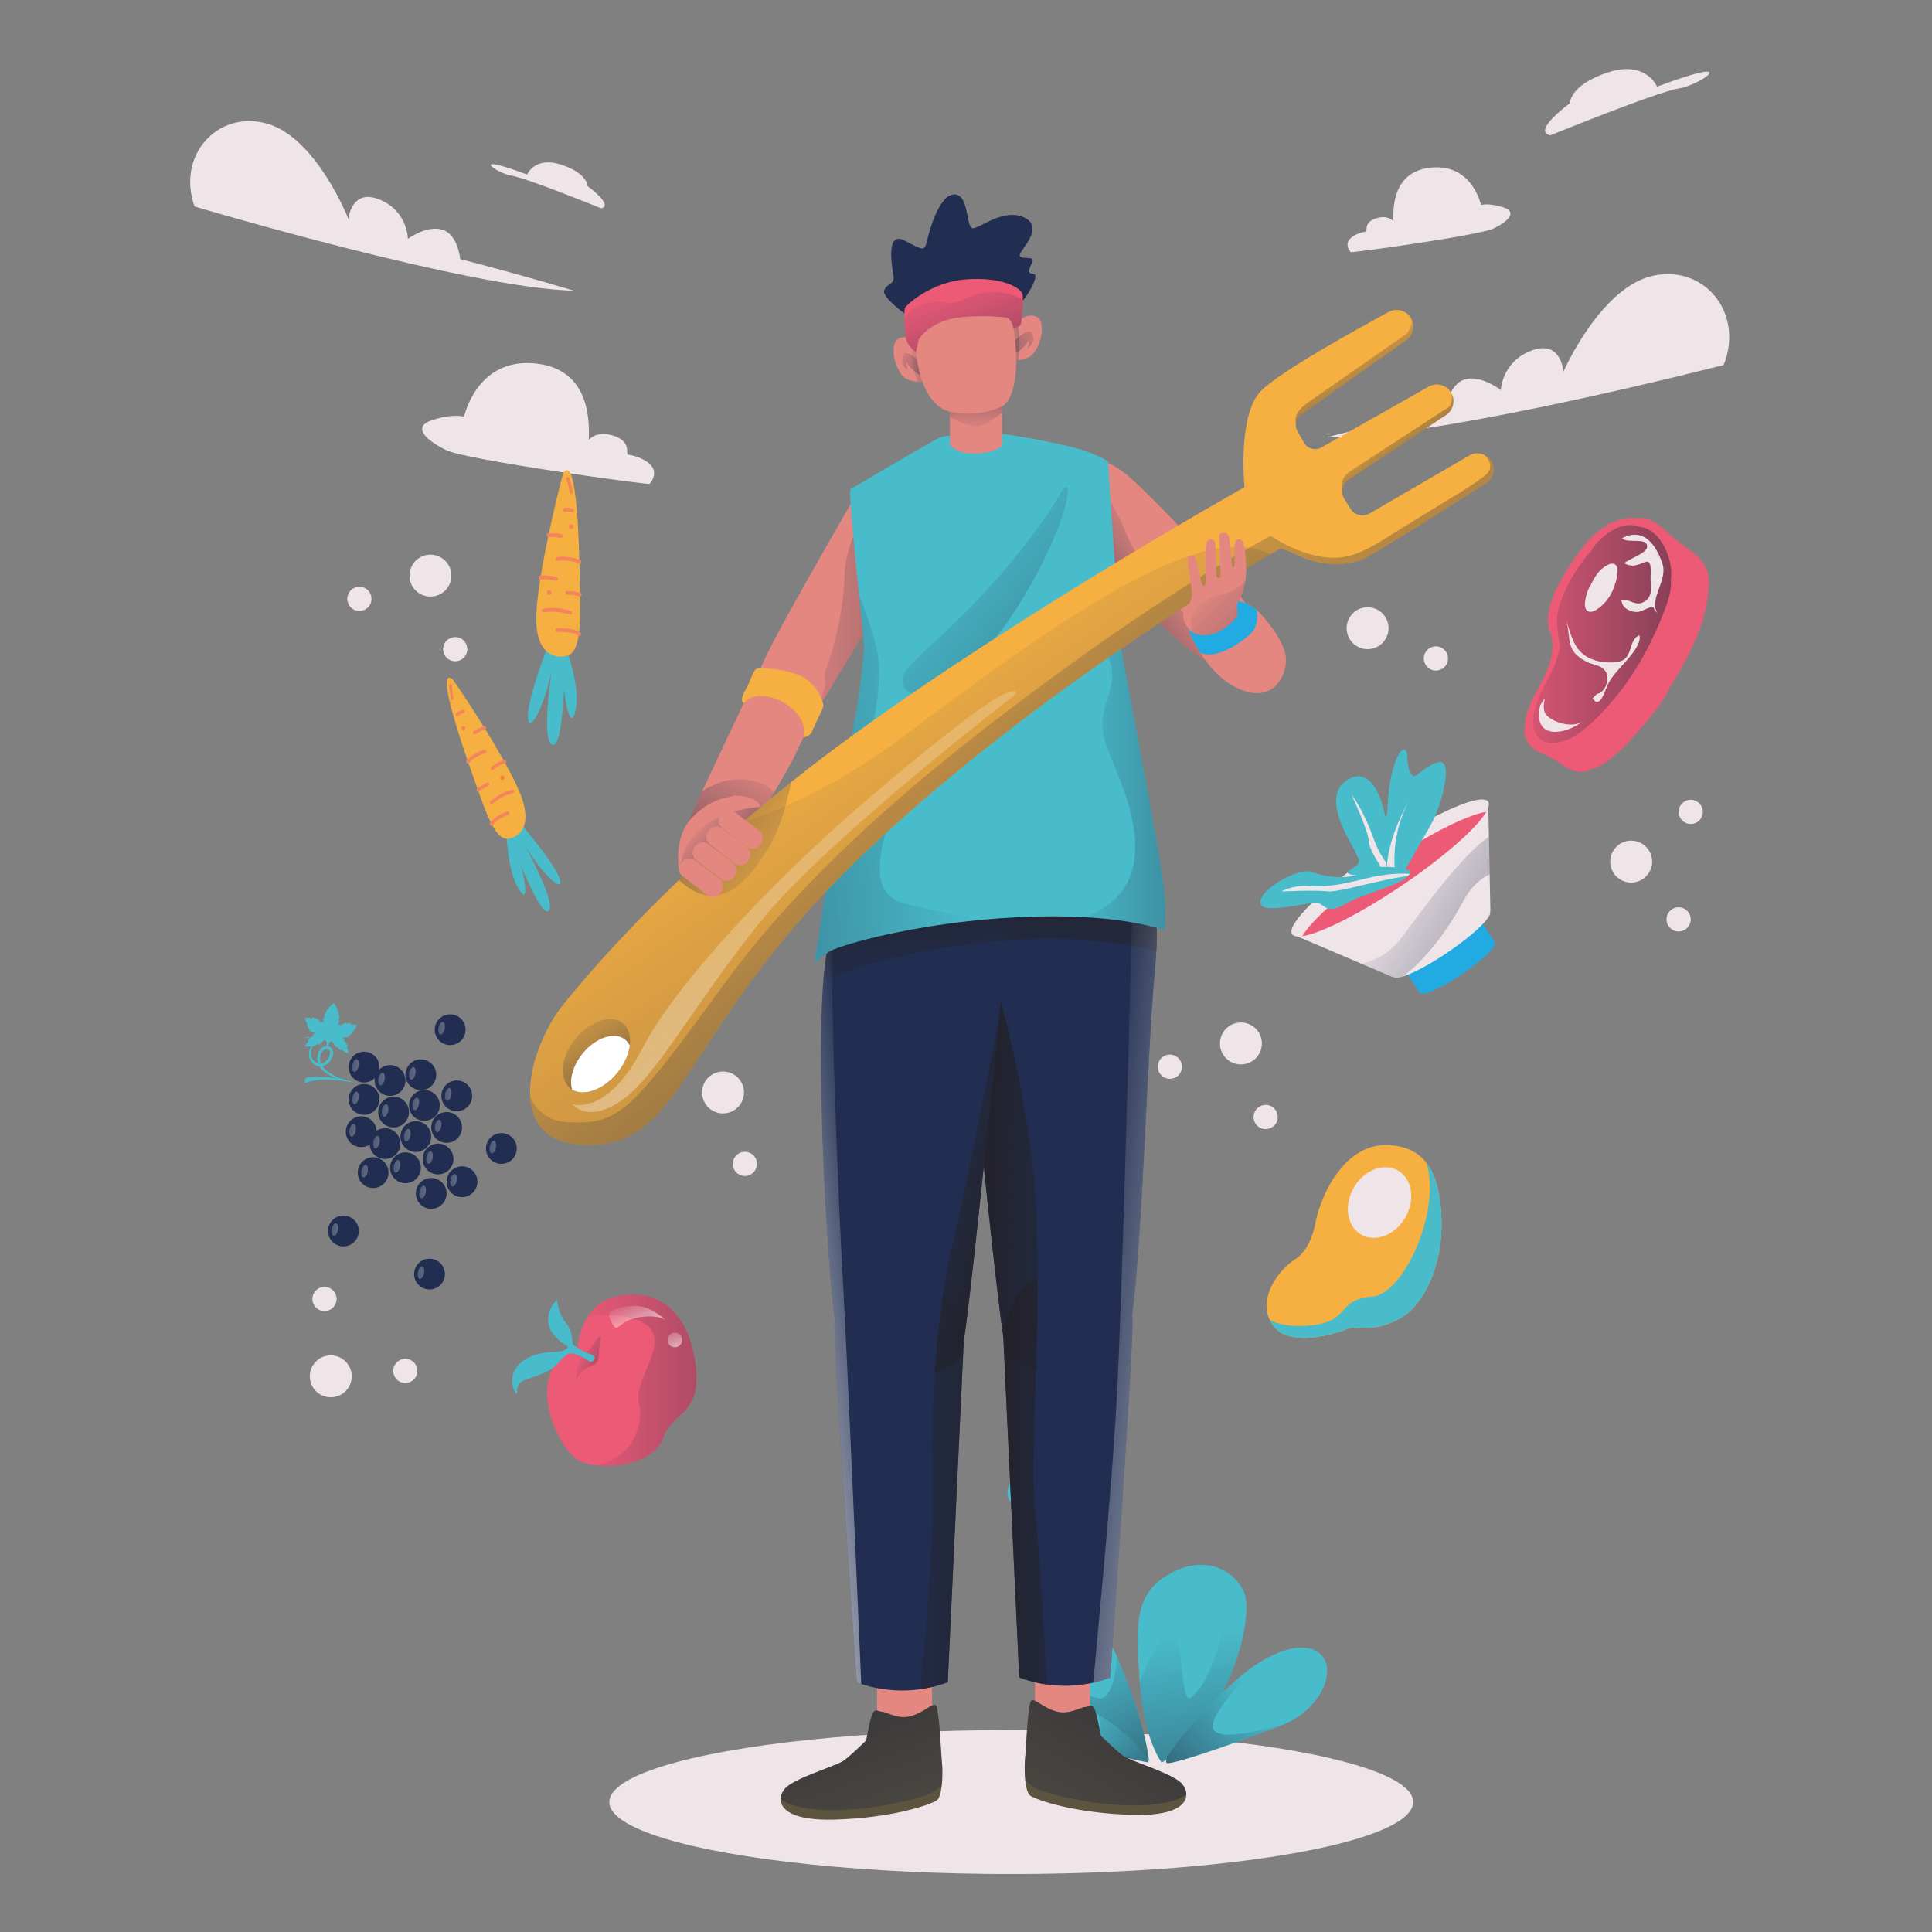<?xml version="1.0" encoding="iso-8859-1"?>
<!-- Generator: Adobe Illustrator 25.0.0, SVG Export Plug-In . SVG Version: 6.00 Build 0)  -->
<svg version="1.1" xmlns="http://www.w3.org/2000/svg" xmlns:xlink="http://www.w3.org/1999/xlink" x="0px" y="0px"
	 viewBox="0 0 1200 1200" enable-background="new 0 0 1200 1200" xml:space="preserve">
<rect x="0" y="0" width="1200" height="1200" fill="#808080" stroke="none"/>
<g id="Shadow">
	<ellipse fill="#EFE5E9" cx="628.111" cy="1119.288" rx="249.676" ry="44.726"/>
</g>
<g id="Background_x5F_Simple">
	<g>
		<path fill="#EFE5E9" d="M120.866,128.252c0,0,170.95,50.967,235.546,52.286
			c0,0-35.473-10.65-70.558-19.603c0,0-1.297-15.063-10.948-18.217
			s-21.572,5.641-21.572,5.641s0.012-17.148-17.537-24.391
			c-17.55-7.243-19.42,11.937-19.42,11.937s-19.958-50.628-50.659-59.153
			S109.557,96.723,120.866,128.252z"/>
		<path fill="#EFE5E9" d="M1070.588,226.708c0,0-179.613,46.173-246.773,44.983
			c0,0,37.274-9.658,74.077-17.569c0,0,1.944-15.597,12.095-18.491
			c10.15-2.894,22.187,6.716,22.187,6.716s0.666-17.815,19.185-24.644
			s19.702,13.17,19.702,13.17s22.739-51.805,54.971-59.445
			C1058.265,163.788,1083.585,194.401,1070.588,226.708z"/>
		<path fill="#EFE5E9" d="M373.374,129.382c0,0-46.167-18.793-55.438-20.211
			s-28.444-15.008,9.474-0.747c0,0,4.698-11.542,21.18-6.136
			c16.482,5.406,16.337,13.269,16.337,13.269S381.471,127.575,373.374,129.382z"/>
		<path fill="#EFE5E9" d="M962.892,84.064c0,0,66.602-27.112,79.976-29.157
			s41.033-21.652-13.667-1.077c0,0-6.778-16.65-30.555-8.852
			c-23.777,7.799-23.568,19.142-23.568,19.142S951.211,81.458,962.892,84.064z"/>
		<path fill="#EFE5E9" d="M838.948,156.61c0.467,0.58,79.939-10.427,88.628-14.647
			c8.689-4.22,15.392-10.179,6.206-13.158
			c-9.186-2.979-13.903-1.49-13.903-1.49s-5.213-24.826-29.543-23.336
			c-24.329,1.49-25.322,23.088-24.826,33.515c0,0-3.227-4.469-11.172-1.738
			s-4.469,8.193-6.206,8.193S831.749,147.673,838.948,156.61z"/>
		<path fill="#EFE5E9" d="M403.496,300.517c-0.665,0.826-113.808-14.845-126.179-20.853
			c-12.37-6.009-21.913-14.491-8.836-18.732c13.077-4.241,19.793-2.121,19.793-2.121
			s7.422-35.344,42.06-33.224c34.637,2.121,36.051,32.87,35.344,47.715
			c0,0,4.595-6.362,15.905-2.474c11.31,3.888,6.362,11.664,8.836,11.664
			S413.746,287.794,403.496,300.517z"/>
	</g>
	<g>
		<circle fill="#EFE5E9" cx="1013.151" cy="535.165" r="13.019"/>
		<circle fill="#EFE5E9" cx="1050.139" cy="504.265" r="7.519"/>
		<circle fill="#EFE5E9" cx="1042.62" cy="571.042" r="7.519"/>
	</g>
	<g>
		<circle fill="#EFE5E9" cx="205.442" cy="854.865" r="13.019"/>
		<circle fill="#EFE5E9" cx="201.547" cy="806.826" r="7.519"/>
		<circle fill="#EFE5E9" cx="251.748" cy="851.498" r="7.519"/>
	</g>
	<g>
		
			<ellipse transform="matrix(0.87 -0.492 0.492 0.87 -275.873 309.371)" fill="#EFE5E9" cx="449.549" cy="678.558" rx="13.019" ry="13.019"/>
		
			<ellipse transform="matrix(0.87 -0.492 0.492 0.87 -295.973 321.819)" fill="#EFE5E9" cx="463.138" cy="722.953" rx="7.519" ry="7.519"/>
	</g>
	<g>
		
			<ellipse transform="matrix(0.243 -0.97 0.97 0.243 264.301 1119.543)" fill="#EFE5E9" cx="849.718" cy="390.369" rx="13.019" ry="13.019"/>
		
			<ellipse transform="matrix(0.243 -0.97 0.97 0.243 278.178 1174.946)" fill="#EFE5E9" cx="892.166" cy="409.175" rx="7.519" ry="7.519"/>
	</g>
	<g>
		
			<ellipse transform="matrix(0.399 -0.917 0.917 0.399 -131.084 1096.248)" fill="#EFE5E9" cx="770.709" cy="648.119" rx="13.019" ry="13.019"/>
		
			<ellipse transform="matrix(0.399 -0.917 0.917 0.399 -163.73 1137.799)" fill="#EFE5E9" cx="786.082" cy="693.797" rx="7.519" ry="7.519"/>
		
			<ellipse transform="matrix(0.399 -0.917 0.917 0.399 -170.847 1064.468)" fill="#EFE5E9" cx="726.584" cy="662.561" rx="7.519" ry="7.519"/>
	</g>
	<g>
		
			<ellipse transform="matrix(0.399 -0.917 0.917 0.399 -167.154 460.019)" fill="#EFE5E9" cx="267.339" cy="357.52" rx="13.019" ry="13.019"/>
		
			<ellipse transform="matrix(0.399 -0.917 0.917 0.399 -199.8 501.57)" fill="#EFE5E9" cx="282.712" cy="403.199" rx="7.519" ry="7.519"/>
		
			<ellipse transform="matrix(0.399 -0.917 0.917 0.399 -206.917 428.239)" fill="#EFE5E9" cx="223.214" cy="371.962" rx="7.519" ry="7.519"/>
	</g>
</g>
<g id="Layer_x5F_Plants">
	<g>
		<g>
			<path fill="#49BCCB" d="M721.569,1094.742c0,0-10.857-13.423-13.596-49.573
				c-2.573-33.949-3.371-53.402,15.295-65.697
				c20.643-13.597,40.478-7.514,48.867,8.123
				C780.523,1003.232,762.63,1070.667,721.569,1094.742z"/>
			
				<linearGradient id="SVGID_1_" gradientUnits="userSpaceOnUse" x1="-466.939" y1="1287.041" x2="-438.272" y2="1503.529" gradientTransform="matrix(-0.964 0.264 0.264 0.964 -50.853 -104.616)">
				<stop  offset="0" style="stop-color:#222E51;stop-opacity:0"/>
				<stop  offset="1" style="stop-color:#231F20"/>
			</linearGradient>
			<path fill="url(#SVGID_1_)" d="M721.569,1094.742c0,0-10.857-13.423-13.596-49.573
				c0,0,11.418-33.646,21.586-31.546c4.309,0.89,4.126,44.568,9.682,40.908
				c20.643-13.597,24.505-82.573,32.893-66.936
				C780.523,1003.232,762.63,1070.667,721.569,1094.742z"/>
		</g>
		<g>
			<path fill="#49BCCB" d="M725.774,1095.126c-9.449,1.054,28.075-41.526,49.293-57.596
				c21.218-16.07,40.116-18.178,47.067-7.784
				c6.951,10.394-2.727,33.036-26.86,42.218S735.223,1094.072,725.774,1095.126z"/>
			
				<linearGradient id="SVGID_2_" gradientUnits="userSpaceOnUse" x1="-500.475" y1="1339.572" x2="-381.58" y2="1403.24" gradientTransform="matrix(-0.964 0.264 0.264 0.964 -50.853 -104.616)">
				<stop  offset="0" style="stop-color:#222E51;stop-opacity:0"/>
				<stop  offset="1" style="stop-color:#231F20"/>
			</linearGradient>
			<path fill="url(#SVGID_2_)" d="M725.774,1095.126c-9.449,1.054,28.075-41.526,49.293-57.596
				c21.218-16.07-28.052,26.657-21.102,37.051
				c6.951,10.394,65.441-11.798,41.308-2.617S735.223,1094.072,725.774,1095.126z"/>
		</g>
		<g>
			<path fill="#49BCCB" d="M713.634,1093.843c0,0-37.013-24.7-50.607-42.497
				c-13.594-17.797-20.008-46.789-12.166-49.965
				c7.842-3.176,26.991-9.245,42.956,27.682
				C712.041,1071.216,713.634,1093.843,713.634,1093.843z"/>
			
				<linearGradient id="SVGID_3_" gradientUnits="userSpaceOnUse" x1="-396.771" y1="1279.739" x2="-427.91" y2="1440.868" gradientTransform="matrix(-0.964 0.264 0.264 0.964 -50.853 -104.616)">
				<stop  offset="0" style="stop-color:#222E51;stop-opacity:0"/>
				<stop  offset="1" style="stop-color:#231F20"/>
			</linearGradient>
			<path fill="url(#SVGID_3_)" d="M713.634,1093.843c0,0-37.013-24.7-50.607-42.497
				c-13.594-17.797,14.054,6.396,21.896,3.22
				c7.842-3.176,8.894-25.502,8.894-25.502
				C712.041,1071.216,713.634,1093.843,713.634,1093.843z"/>
		</g>
		<g>
			<path fill="#49BCCB" d="M712.812,1094.581c-3.252-0.646-67.296-11.781-67.45-29.164
				c-0.115-12.85,23.179-8.92,39.84,1.373
				C701.863,1077.083,716.064,1095.226,712.812,1094.581z"/>
			
				<linearGradient id="SVGID_4_" gradientUnits="userSpaceOnUse" x1="-381.035" y1="1320.082" x2="-443.312" y2="1414.98" gradientTransform="matrix(-0.964 0.264 0.264 0.964 -50.853 -104.616)">
				<stop  offset="0" style="stop-color:#222E51;stop-opacity:0"/>
				<stop  offset="1" style="stop-color:#231F20"/>
			</linearGradient>
			<path fill="url(#SVGID_4_)" d="M712.812,1094.581c-3.252-0.646-67.296-11.781-67.45-29.164
				c-0.056-6.29,14.324,12.984,35.605,10.223c7.919-1.028-4.27-14.104,4.236-8.849
				C701.863,1077.083,716.064,1095.226,712.812,1094.581z"/>
		</g>
		<path fill="#49BCCB" d="M632.16,916.896c7.259-0.599,14.206,12.806,0.808,16.481
			C622.181,936.336,624.901,917.495,632.16,916.896z"/>
		<path fill="#49BCCB" d="M683.394,868.279c1.398,2.912,5.828,11.782,13.083,6.197
			c7.255-5.585-4.302-17.143-8.605-16.812
			C683.57,857.996,680.541,862.335,683.394,868.279z"/>
		<path fill="#49BCCB" d="M681.699,954.577c5.93,3.013,3.321,17.183-4.436,12.584
			C668.47,961.946,675.769,951.563,681.699,954.577z"/>
	</g>
</g>
<g id="Layer_x5F_Foods">
	<g id="Avocado">
		<path fill="#F6B042" d="M868.937,819.293c-16.662,8.92-26.427,3.534-31.983,6.06
			c-5.549,2.526-35.176,12.291-45.948-1.682c-0.969-1.255-1.759-2.557-2.387-3.883
			c-6.339-13.454,4.1-30.069,16.36-38.028c0,0,8.75-4.712,12.12-22.389
			c3.363-17.669,18.173-48.831,44.437-48.149
			c11.423,0.294,19.181,4.317,24.357,10.904c6.719,8.548,9.09,21.42,9.47,36.067
			C896.038,784.117,885.599,810.373,868.937,819.293z"/>
		<path fill="#49BCCB" d="M868.937,819.293c-16.662,8.92-26.427,3.534-31.983,6.06
			c-5.549,2.526-35.176,12.291-45.948-1.682c-0.969-1.255-1.759-2.557-2.387-3.883
			c4.549,2.433,11.198,4.084,20.901,3.712c30.976-1.178,18.685-16.158,42.926-18.173
			c19.677-1.643,43.019-53.884,33.448-83.201
			c6.719,8.548,9.09,21.42,9.47,36.067
			C896.038,784.117,885.599,810.373,868.937,819.293z"/>
		
			<ellipse transform="matrix(0.497 -0.868 0.868 0.497 -216.902 1119.301)" fill="#EFE5E9" cx="856.505" cy="746.643" rx="22.944" ry="18.489"/>
	</g>
	<g id="Apple">
		<path fill="#ED5A76" d="M412.121,892.683c-4.875,14.329-26.334,19.63-42.368,17.468
			c-2.805-0.38-5.44-0.984-7.796-1.813c-15.817-5.557-39.051-58.41-3.193-71.197
			c0,0,0.589-9.912,6.014-18.816c3.301-5.402,8.385-10.439,16.205-12.663
			c20.7-5.89,44.437,2.526,50.49,38.206
			C437.533,879.555,417.841,875.851,412.121,892.683z"/>
		
			<linearGradient id="SVGID_5_" gradientUnits="userSpaceOnUse" x1="354.925" y1="857.279" x2="609.729" y2="857.279">
			<stop  offset="0" style="stop-color:#222E51;stop-opacity:0"/>
			<stop  offset="1" style="stop-color:#231F20"/>
		</linearGradient>
		<path fill="url(#SVGID_5_)" d="M412.121,892.683c-4.875,14.329-26.334,19.63-42.368,17.468
			c24.086-4.239,30.24-26.38,27.047-38.764
			c-4.293-16.662,28.899-46.134-7.572-53.272
			c-10.036-1.961-18.041-1.511-24.45,0.209
			c3.301-5.402,8.385-10.439,16.205-12.663
			c20.7-5.89,44.437,2.526,50.49,38.206
			C437.533,879.555,417.841,875.851,412.121,892.683z"/>
		
			<linearGradient id="SVGID_6_" gradientUnits="userSpaceOnUse" x1="358.972" y1="840.799" x2="402.461" y2="858.255">
			<stop  offset="0" style="stop-color:#222E51;stop-opacity:0"/>
			<stop  offset="1" style="stop-color:#231F20"/>
		</linearGradient>
		<path fill="url(#SVGID_6_)" d="M357.92,857.279c0,0,2.525-6.466,8.584-8.486
			c6.06-2.02,5.302-5.933,5.555-10.352c0.253-4.418,1.136-8.837,1.136-8.837
			s-4.923,4.418-6.186,7.196c-1.262,2.777-4.797,3.535-7.069,7.827
			C357.667,848.92,357.92,857.279,357.92,857.279z"/>
		<path fill="#49BCCB" d="M366.757,846.016c0,0,2.02-0.477,2.525-2.574
			c0.505-2.097-4.379-2.437-7.448-4.369c-3.069-1.932-6.186-4.04-6.186-4.04
			s0.252-8.332-4.292-13.508c-4.545-5.176-5.428-14.139-5.428-14.139
			s-6.438,5.302-5.302,14.265c1.136,8.963,11.993,14.644,11.993,14.644
			s1.136,3.156-9.973,3.535c-11.109,0.379-21.461,5.428-23.859,13.508
			s2.399,12.876,2.399,12.876s-1.262-6.762,4.418-8.935s15.401-4.572,20.198-9.748
			c4.797-5.176,6.564-7.701,10.73-6.691
			C360.697,841.85,366.757,846.016,366.757,846.016z"/>
		
			<linearGradient id="SVGID_7_" gradientUnits="userSpaceOnUse" x1="390.056" y1="805.928" x2="404.31" y2="837.928">
			<stop  offset="0" style="stop-color:#FFFFFF;stop-opacity:0"/>
			<stop  offset="1" style="stop-color:#FFFFFF"/>
		</linearGradient>
		<path fill="url(#SVGID_7_)" d="M380.391,813.951c0,0,5.428-3.156,15.023-2.777
			c9.594,0.379,18.052,8.837,18.052,8.837s-3.787-3.535-15.275-2.02
			s-14.013,7.574-15.906,6.564C380.391,823.546,375.846,814.961,380.391,813.951z"/>
		
			<linearGradient id="SVGID_8_" gradientUnits="userSpaceOnUse" x1="415.728" y1="821.875" x2="424.891" y2="849.704">
			<stop  offset="0" style="stop-color:#FFFFFF;stop-opacity:0"/>
			<stop  offset="1" style="stop-color:#FFFFFF"/>
		</linearGradient>
		<circle fill="url(#SVGID_8_)" cx="419.146" cy="832.256" r="4.545"/>
	</g>
	<g id="Carrots">
		<g>
			<g>
				<path fill="#49BCCB" d="M310.585,497.677c0,0,36.485,60.834,30.272,67.879
					c-6.213,7.045-32.402-66.76-32.402-66.76L310.585,497.677z"/>
				<path fill="#49BCCB" d="M314.471,516.393c0,0,0.549,23.491,7.345,35.056
					c6.796,11.565,4.775-3.587,1.023-16.75
					c-3.753-13.163-6.321-22.083-6.321-22.083L314.471,516.393z"/>
				<path fill="#49BCCB" d="M316.592,503.864c0,0,26.489,29.458,30.82,41.506
					s-15.01-4.545-31.408-38.111L316.592,503.864z"/>
			</g>
			<path fill="#F6B042" d="M304.736,512.727c0.353,0.216,0.776,0.18,1.088-0.055
				c3.479,6.328,6.276,8.109,8.805,8.282c3.797,0.259,16.702-3.699,9.687-24.796
				c-1.869-5.621-5.744-13.48-10.448-22.002c0.33-0.21,0.535-0.613,0.491-1.05
				c-0.059-0.597-0.559-1.03-1.117-0.966c-0.027,0.003-0.182,0.023-0.449,0.083
				c-3.558-6.355-7.517-13.006-11.407-19.321c0.386-0.273,0.559-0.802,0.391-1.285
				c-0.195-0.563-0.779-0.849-1.305-0.64c-0.02,0.008-0.097,0.039-0.221,0.09
				c-9.8-15.804-18.854-29.054-19.481-29.48
				c-8.37-5.669,0.828,24.925,9.481,50.287c-0.116,0.122-0.232,0.247-0.346,0.374
				c-0.388,0.433-0.376,1.121,0.028,1.537c0.289,0.298,0.7,0.374,1.053,0.236
				c1.963,5.71,3.871,11.085,5.509,15.635c-0.026,0.02-0.054,0.04-0.08,0.06
				c-0.453,0.353-0.553,1.033-0.224,1.519c0.242,0.356,0.649,0.508,1.027,0.424
				c1.116,3.086,2.076,5.707,2.799,7.678c1.717,4.679,3.289,8.383,4.745,11.304
				c-0.264,0.348-0.384,0.565-0.403,0.601
				C304.081,511.764,304.25,512.428,304.736,512.727z"/>
			<g opacity="0.5">
				<path fill="#ED5A76" d="M279.462,424.823c0.105-0.055,0.223-0.088,0.347-0.092
					c0.467-0.015,0.856,0.379,0.87,0.879c0.001,0.043,0.128,4.316,1.115,8.056
					c0.127,0.482-0.133,0.983-0.583,1.118c-0.449,0.136-0.917-0.144-1.044-0.625
					c-1.046-3.962-1.174-8.314-1.179-8.497
					C278.979,425.296,279.174,424.974,279.462,424.823z"/>
			</g>
			<g opacity="0.5">
				<g>
					<path fill="#ED5A76" d="M310.979,505.831c1.157-0.608,2.502-1.219,4.063-1.808
						c0.529-0.199,1.108,0.098,1.294,0.665c0.186,0.566-0.092,1.188-0.62,1.387
						c-7.622,2.874-9.577,6.216-9.595,6.249c-0.279,0.521-0.899,0.701-1.385,0.403
						c-0.486-0.298-0.655-0.963-0.376-1.484
						C304.431,511.11,305.87,508.512,310.979,505.831z"/>
				</g>
				<g>
					<path fill="#ED5A76" d="M311.203,493.132c3.899-2.047,6.868-2.627,7.053-2.662
						c0.552-0.104,1.078,0.292,1.175,0.883c0.097,0.591-0.272,1.153-0.823,1.259
						l0,0c-0.064,0.012-6.427,1.273-12.598,6.63
						c-0.435,0.379-1.075,0.306-1.427-0.161c-0.353-0.467-0.286-1.151,0.15-1.529
						C306.967,495.612,309.207,494.18,311.203,493.132z"/>
				</g>
				<g>
					<path fill="#ED5A76" d="M309.36,473.569c2.358-1.238,3.795-1.419,3.883-1.429
						c0.557-0.064,1.057,0.369,1.117,0.966c0.059,0.595-0.341,1.129-0.895,1.196
						c-0.061,0.008-2.817,0.413-7.026,3.739c-0.451,0.355-1.086,0.253-1.419-0.23
						c-0.333-0.483-0.237-1.164,0.215-1.52
						C306.8,475.053,308.193,474.182,309.36,473.569z"/>
				</g>
				<path fill="#E15C1C" d="M310.891,483.694c-0.308-0.674-0.048-1.488,0.581-1.818
					c0.629-0.33,1.389-0.051,1.697,0.623c0.308,0.674,0.048,1.488-0.581,1.818
					C311.958,484.647,311.199,484.368,310.891,483.694z"/>
				<g>
					<path fill="#ED5A76" d="M295.965,467.655c2.598-1.364,4.72-1.922,4.873-1.962
						c0.545-0.14,1.092,0.22,1.223,0.804c0.131,0.584-0.206,1.17-0.749,1.311
						l0,0c-0.06,0.015-6.041,1.601-9.943,5.949
						c-0.388,0.433-1.031,0.446-1.435,0.03c-0.404-0.416-0.416-1.105-0.028-1.537
						C291.767,470.176,294.002,468.686,295.965,467.655z"/>
				</g>
				<g>
					<path fill="#ED5A76" d="M296.816,452.674c1.86-0.976,3.554-1.656,3.657-1.697
						c0.525-0.209,1.109,0.077,1.305,0.64c0.195,0.563-0.07,1.187-0.597,1.398
						c-0.035,0.014-3.511,1.409-5.821,3.005c-0.469,0.325-1.099,0.18-1.403-0.325
						c-0.304-0.505-0.168-1.178,0.303-1.503
						C295.053,453.645,295.952,453.128,296.816,452.674z"/>
				</g>
				<g>
					<path fill="#ED5A76" d="M285.281,441.679c1.186-0.622,2.121-0.821,2.179-0.833
						c0.55-0.113,1.082,0.274,1.187,0.864c0.105,0.589-0.255,1.158-0.803,1.272
						c-0.034,0.007-1.691,0.378-3.199,1.69c-0.436,0.378-1.074,0.308-1.427-0.158
						c-0.353-0.466-0.287-1.151,0.148-1.53
						C284.015,442.419,284.68,441.995,285.281,441.679z"/>
				</g>
				<path fill="#ED5A76" d="M286.622,452.847c-0.308-0.674-0.048-1.488,0.581-1.818
					c0.629-0.33,1.389-0.051,1.697,0.623s0.048,1.488-0.581,1.818
					C287.69,453.799,286.93,453.521,286.622,452.847z"/>
				<g>
					<path fill="#ED5A76" d="M298.889,488.048c1.806-1.086,3.462-1.866,3.562-1.914
						c0.513-0.241,1.111,0.01,1.336,0.561c0.224,0.55-0.008,1.189-0.523,1.432
						c-0.034,0.016-3.432,1.618-5.655,3.349c-0.452,0.353-1.088,0.246-1.417-0.24
						c-0.329-0.486-0.229-1.166,0.224-1.519
						C297.179,489.123,298.05,488.552,298.889,488.048z"/>
				</g>
			</g>
		</g>
		<g>
			<g>
				<path fill="#49BCCB" d="M348.348,381.992c0,0-14.875,76.078-5.454,80.461
					c9.422,4.383,8.171-80.251,8.171-80.251L348.348,381.992z"/>
				<path fill="#49BCCB" d="M351.606,402.285c0,0,8.711,23.635,6.033,38.039
					c-2.678,14.404-6.518-1.549-7.721-16.253
					c-1.203-14.704-1.992-24.68-1.992-24.68L351.606,402.285z"/>
				<path fill="#49BCCB" d="M344.383,390.703c0,0-16.621,40.582-16.476,54.42
					c0.145,13.838,14.226-10.894,18.448-51.288L344.383,390.703z"/>
			</g>
			<path fill="#F6B042" d="M360.548,394.504c-0.291,0.365-0.757,0.508-1.183,0.406
				c-1.21,7.779-3.491,10.74-6.122,11.985c-3.951,1.869-19.295,3.399-20.155-20.594
				c-0.229-6.393,0.798-15.866,2.446-26.35c-0.436-0.07-0.814-0.384-0.94-0.837
				c-0.173-0.62,0.19-1.263,0.81-1.436c0.03-0.008,0.203-0.055,0.512-0.108
				c1.283-7.84,2.878-16.145,4.531-24.086c-0.52-0.109-0.914-0.562-0.927-1.114
				c-0.014-0.643,0.496-1.177,1.14-1.191c0.024-0.001,0.118-0.002,0.272-0.004
				c4.208-19.901,8.629-36.941,9.131-37.631c6.692-9.198,8.98,25.182,9.78,54.119
				c0.173,0.073,0.345,0.148,0.517,0.226c0.586,0.266,0.845,0.957,0.579,1.543
				c-0.191,0.419-0.599,0.67-1.031,0.682c0.164,6.521,0.254,12.685,0.306,17.912
				c0.036,0.009,0.073,0.016,0.109,0.026c0.624,0.16,1,0.794,0.84,1.418
				c-0.117,0.458-0.492,0.781-0.928,0.858c0.03,3.547,0.042,6.566,0.05,8.836
				c0.019,5.389-0.194,9.746-0.592,13.274c0.42,0.235,0.634,0.4,0.669,0.428
				C360.866,393.267,360.949,394.001,360.548,394.504z"/>
			<g opacity="0.5">
				<path fill="#ED5A76" d="M352.74,296.213c-0.134-0.01-0.272,0.007-0.407,0.056
					c-0.504,0.183-0.764,0.741-0.581,1.245c0.016,0.043,1.571,4.354,1.998,8.499
					c0.055,0.534,0.531,0.923,1.066,0.867c0.534-0.055,0.922-0.532,0.867-1.066
					c-0.452-4.39-2.037-8.78-2.105-8.965
					C353.444,296.48,353.108,296.242,352.74,296.213z"/>
			</g>
			<g opacity="0.5">
				<g>
					<path fill="#ED5A76" d="M351.154,390.282c-1.476-0.114-3.154-0.153-5.053-0.078
						c-0.643,0.026-1.144,0.568-1.118,1.211c0.026,0.643,0.569,1.144,1.211,1.118
						c9.274-0.369,12.685,2.131,12.717,2.156c0.504,0.401,1.237,0.318,1.638-0.185
						c0.401-0.504,0.318-1.237-0.185-1.638
						C360.234,392.764,357.669,390.787,351.154,390.282z"/>
				</g>
				<g>
					<path fill="#ED5A76" d="M345.889,377.726c-4.973-0.385-8.372,0.295-8.583,0.339
						c-0.63,0.131-1.035,0.748-0.905,1.378c0.131,0.63,0.747,1.033,1.377,0.905
						l0,0c0.073-0.015,7.365-1.458,16.074,1.262
						c0.614,0.193,1.268-0.151,1.46-0.765c0.192-0.614-0.151-1.268-0.765-1.46
						C351.393,378.4,348.434,377.923,345.889,377.726z"/>
				</g>
				<g>
					<path fill="#ED5A76" d="M340.114,357.455c-3.007-0.233-4.613,0.196-4.711,0.224
						c-0.62,0.173-0.983,0.815-0.81,1.436c0.172,0.618,0.811,0.98,1.429,0.812
						c0.068-0.018,3.171-0.783,8.981,0.745c0.621,0.162,1.26-0.208,1.424-0.831
						c0.164-0.622-0.208-1.26-0.831-1.424
						C343.435,357.848,341.603,357.571,340.114,357.455z"/>
				</g>
				<path fill="#ED5A76" d="M342.487,368.192c0.062-0.802-0.538-1.503-1.34-1.565
					c-0.802-0.062-1.503,0.538-1.565,1.34c-0.062,0.802,0.538,1.503,1.34,1.565
					S342.425,368.994,342.487,368.192z"/>
				<g>
					<path fill="#ED5A76" d="M352.073,345.883c-3.313-0.257-5.8,0.087-5.978,0.113
						c-0.637,0.092-1.079,0.683-0.987,1.32c0.092,0.637,0.683,1.078,1.319,0.988
						l0,0c0.07-0.01,7.083-0.967,12.969,1.709c0.586,0.266,1.277,0.007,1.543-0.579
						c0.266-0.586,0.007-1.277-0.579-1.543
						C357.553,346.614,354.577,346.077,352.073,345.883z"/>
				</g>
				<g>
					<path fill="#ED5A76" d="M345.236,331.32c-2.372-0.184-4.45-0.142-4.576-0.139
						c-0.643,0.014-1.154,0.547-1.14,1.191c0.014,0.643,0.545,1.153,1.191,1.14
						c0.043-0.001,4.306-0.085,7.403,0.525c0.63,0.125,1.244-0.287,1.369-0.918
						c0.124-0.632-0.287-1.244-0.918-1.369
						C347.503,331.539,346.338,331.405,345.236,331.32z"/>
				</g>
				<g>
					<path fill="#ED5A76" d="M353.199,315.474c-1.512-0.117-2.589,0.082-2.656,0.094
						c-0.632,0.121-1.047,0.732-0.926,1.364c0.121,0.631,0.73,1.045,1.36,0.926
						c0.039-0.007,1.955-0.341,4.084,0.327c0.615,0.192,1.268-0.149,1.461-0.763
						c0.193-0.614-0.149-1.268-0.763-1.461
						C354.844,315.674,353.966,315.533,353.199,315.474z"/>
				</g>
				<path fill="#ED5A76" d="M356.187,327.168c0.062-0.802-0.538-1.503-1.34-1.565
					s-1.503,0.538-1.565,1.34c-0.062,0.802,0.538,1.503,1.34,1.565
					C355.424,328.57,356.125,327.97,356.187,327.168z"/>
				<g>
					<path fill="#ED5A76" d="M357.023,367.438c-2.358-0.316-4.435-0.391-4.561-0.395
						c-0.643-0.022-1.182,0.482-1.204,1.125c-0.022,0.643,0.479,1.181,1.125,1.205
						c0.042,0.001,4.304,0.156,7.362,0.938c0.622,0.16,1.258-0.217,1.418-0.84
						c0.159-0.624-0.217-1.258-0.84-1.418
						C359.274,367.785,358.118,367.585,357.023,367.438z"/>
				</g>
			</g>
		</g>
	</g>
	<g id="Meat">
		<g>
			<g>
				<g>
					<path fill="#ED5A76" d="M1016.006,321.891c-2.346-0.468-4.992-0.107-7.188,0.305
						c-3.606,0.677-7.201,2.047-10.512,3.61c-0.232,0.11-0.151,0.424,0.039,0.523
						c-7.292,3.816-12.432,9.663-17.316,16.265
						c-3.87,5.23-7.506,10.64-10.73,16.294
						c-3.461,6.07-6.49,12.536-8.051,19.376
						c-1.15,5.037-1.549,11.387,1.356,15.961c-0.012,0.034-0.018,0.071-0.014,0.114
						c0.24,2.557,0.866,4.985,0.842,7.577c-0.025,2.614-0.532,5.206-1.214,7.721
						c-1.431,5.279-3.876,10.235-6.349,15.088
						c-4.142,8.129-10.013,17.429-9.721,26.918
						c-0.053,0.034-0.094,0.09-0.11,0.172
						c-0.885,4.438,0.944,9.01,4.139,12.066c3.713,3.551,8.851,4.846,13.236,7.289
						c4.154,2.314,7.776,5.575,12.246,7.308c3.59,1.391,8.047,1.256,11.452-0.681
						c0.055,0.022,0.115,0.033,0.179,0.017c4.836-1.207,9.114-4.258,12.974-7.3
						c4.546-3.583,8.614-7.803,12.51-12.067
						c3.853-4.216,7.504-8.613,11.166-12.994c2.064-2.468,3.959-5.057,5.802-7.693
						c2.017-2.885,4.262-5.998,5.669-9.232c0.029-0.067,0.017-0.135-0.018-0.186
						c1.291-1.982,2.461-4.07,3.665-6.068c2.089-3.468,4.106-6.976,6.041-10.532
						c3.823-7.028,7.261-14.274,9.968-21.808
						c2.485-6.916,4.101-14.089,4.878-21.394c0.555-5.214,1.087-12.148-1.961-16.81
						c-1.068-3.102-4.236-5.833-6.521-7.798c-3.584-3.083-7.589-5.639-11.353-8.49
						c-3.869-2.93-7.016-6.695-10.965-9.532
						C1025.916,322.869,1021.23,321.224,1016.006,321.891z"/>
					<path fill="#ED5A76" d="M1015.87,324.035c-0.003,0-0.004,0.002-0.006,0.002
						c-3.05-0.235-6.312,0.393-9.044,1.209c-2.05,0.612-4.086,1.438-6.01,2.372
						c-1.491,0.725-4.064,1.564-5.013,2.989c-3.491,2.39-6.474,5.757-9.267,8.89
						c-3.439,3.858-6.583,7.994-9.432,12.304
						c-2.817,4.262-5.323,8.74-7.423,13.398
						c-1.667,3.7-3.386,7.854-3.76,11.948c-0.602,1.799-1.249,3.593-1.438,5.49
						c-0.244,2.449-0.023,4.847,0.392,7.264
						c0.987,5.745,2.516,10.963,1.191,16.824
						c-0.629,2.784-1.858,5.406-3.073,7.973c-1.362,2.877-2.668,5.775-3.973,8.678
						c-2.442,5.434-5.087,10.828-7.333,16.354c-0.048-0.005-0.099,0.007-0.13,0.052
						c-3.908,5.821-2.379,14.969,1.199,20.511
						c3.723,5.767,11.87,8.812,17.989,4.849c0.002-0,0.004,0,0.006,0
						c3.776-0.678,6.864-3.705,9.793-6.027c3.369-2.67,6.412-5.727,9.384-8.824
						c3.883-4.046,7.953-7.904,11.732-12.051
						c3.083-3.383,6.329-7.121,8.573-11.227
						c4.156-5.334,7.566-11.426,11.017-17.229
						c3.601-6.055,6.86-12.282,9.845-18.662c2.825-6.038,5.204-12.268,7.099-18.661
						c1.32-4.453,2.442-9.54,2.26-14.318c0.02-0.022,0.036-0.049,0.041-0.085
						c0.483-3.745-0.743-8.175-1.704-11.779c-1.007-3.778-2.542-7.416-4.634-10.721
						c-1.931-3.049-4.484-5.643-7.45-7.687
						C1023.725,325.821,1019.525,324.033,1015.87,324.035z"/>
					
						<linearGradient id="SVGID_9_" gradientUnits="userSpaceOnUse" x1="925.367" y1="393.82" x2="1149.799" y2="393.82">
						<stop  offset="0" style="stop-color:#222E51;stop-opacity:0"/>
						<stop  offset="1" style="stop-color:#231F20"/>
					</linearGradient>
					<path fill="url(#SVGID_9_)" d="M1018.96,327.425c-5.387-2.369-11.263-1.306-16.466,1.372
						c-2.892,1.489-5.514,3.51-7.898,5.722c-2.27,2.107-4.818,4.697-6.086,7.572
						c-0.007,0.017-0.002,0.032-0.003,0.048c-2.098,1.934-3.76,4.312-5.53,6.541
						c-1.735,2.185-3.284,4.456-4.752,6.831
						c-3.286,5.315-6.023,10.988-8.339,16.783c-1.778,4.451-2.831,9.107-2.819,13.89
						c0.013,5.462,1.441,10.889,1.85,16.342
						c-0.068-0.012-0.145,0.019-0.165,0.102c-0.835,3.495-1.657,6.759-3.104,10.081
						c-1.345,3.086-2.791,6.117-4.283,9.135
						c-2.738,5.538-6.144,11.408-7.575,17.502
						c-2.72,7.106-2.637,17.675,5.234,21.203
						c3.835,1.719,8.729,0.903,12.62-0.354c4.283-1.383,8.132-3.942,11.652-6.721
						c8.061-6.362,15.252-14.31,21.648-22.313
						c7.856-9.829,14.499-20.607,20.111-31.856
						c3.209-6.432,6.077-13.076,8.639-19.788
						c2.398-6.28,4.836-13.347,4.07-20.133c0.557-2.667,0.28-5.677-0.147-8.245
						c-0.613-3.687-1.755-7.213-3.359-10.57c-1.534-3.21-3.606-6.208-6.186-8.646
						C1025.808,329.787,1022.218,327.5,1018.96,327.425z"/>
					<path fill="#EFE5E9" d="M995.026,353.231c-3.199,2.666-5.391,6.772-7.244,10.597
						c-1.762,2.558-2.643,5.916-3.131,8.927c-0.351,2.167-0.655,5.596,1.62,6.864
						c2.945,1.642,7.506-2.369,9.371-4.156c3.256-3.119,5.773-7.383,7.146-11.743
						c0.967-2.322,1.474-4.9,1.753-7.359c0.22-1.938,0.396-4.634-1.467-5.855
						C1000.705,348.957,996.695,351.84,995.026,353.231z"/>
				</g>
			</g>
		</g>
		<path fill="#EFE5E9" d="M959.501,433.601c-1.418,7.726-1.027,10.797,6.717,14.332
			c5.044,2.303,12.64,3.384,17.341-0.298
			c-12.541,9.821-31.947,11.355-26.863-9.721L959.501,433.601z"/>
		<path fill="#EFE5E9" d="M991.885,430.99c4.825-0.556,7.744-8.292,6.061-12.6
			c-2.133-5.458-8.142-5.056-12.707-7.458c-12.803-6.734-9.37-13.172-12.233-25.188
			c3.747,12.436,6.129,22.072,20.494,25.104
			c3.867,0.816,11.85,1.224,15.241-1.257c5.124-3.748,3.195-12.077,9.469-15.07
			c2.226,6.406-10.577,18.337-14.111,22.68
			c-3.121,3.835-4.695,5.718-6.638,10.718c-1.158,2.982-4.416,12.384-8.197,5.75
			L991.885,430.99z"/>
		<path fill="#EFE5E9" d="M1027.579,378.804c-0.177-4.587-7.066,1.331-10.882,1.326
			c-4.515-0.006-9.436-2.673-9.641-7.683c5.945-0.187,8.852,4.315,14.043,1.339
			c6.294-3.608,3.791-9.872,4.115-15.682c1.045-18.753-5.987-2.066-16.359-8.271
			c2.139-2.532,14.339-6.054,14.238-10.452c-0.138-6.015-12.719-1.498-15.572-5.122
			c13.8-7.045,21.323,4.72,25.09,16.024c3.372,10.12-8.953,22.443-2.969,30.741
			L1027.579,378.804z"/>
	</g>
	<g id="Salad">
		<path fill="#EFE5E9" d="M924.339,497.992c0.891,1.318,0.424,3.47-1.196,6.273
			c-5.763,9.929-26.123,27.988-52.355,45.71
			c-26.232,17.722-50.585,29.87-61.941,31.506
			c-3.205,0.456-5.375,0.086-6.266-1.232
			c-4.052-5.998,19.917-29.272,53.539-51.986
			C889.741,505.549,920.286,491.993,924.339,497.992z"/>
		<path fill="#22AAE2" d="M873.202,603.747l8.717,12.902
			c1.563,2.314,13.256-2.855,26.117-11.543
			c12.861-8.689,22.02-17.608,20.457-19.922l0,0l-8.717-12.902L873.202,603.747z"/>
		<path fill="#EFE5E9" d="M924.339,497.992l0.437,21.714l0.466,23.319l0.456,22.788
			l-0.283,0.191c2.002,2.963-9.834,14.462-26.445,25.684
			c-10.997,7.43-21.332,12.871-27.639,14.843c-3.211,1.009-5.384,1.105-6.059,0.105
			l-0.283,0.191l-19.464-8.29l-42.943-18.288L924.339,497.992z"/>
		<path fill="#ED5A76" d="M923.143,504.265c-5.763,9.929-26.123,27.988-52.355,45.71
			c-26.232,17.722-50.585,29.87-61.941,31.506
			c5.751-9.931,26.111-27.991,52.343-45.713S911.776,505.899,923.143,504.265z"/>
		
			<linearGradient id="SVGID_10_" gradientUnits="userSpaceOnUse" x1="858.474" y1="542.606" x2="1043.271" y2="657.019">
			<stop  offset="0" style="stop-color:#222E51;stop-opacity:0"/>
			<stop  offset="1" style="stop-color:#231F20"/>
		</linearGradient>
		<path fill="url(#SVGID_10_)" d="M924.775,519.706l0.466,23.319
			c-5.907,2.798-11.736,7.929-16.487,16.826
			c-10.318,19.336-23.888,36.481-37.424,46.681c-3.211,1.009-5.384,1.105-6.059,0.105
			l-0.283,0.191l-19.464-8.29c8.909-2.009,17.881-6.657,24.919-16.012
			C885.129,563.003,907.509,531.646,924.775,519.706z"/>
		<path fill="#49BCCB" d="M861.798,516.036c0.524,7.897,6.05,24.105,5.646,26.098
			c-0.068,0.32-0.249,0.569-0.517,0.782c-1.385,1.105-4.956,0.848-4.956,0.848
			s-0.102,0.005-0.305,0.016c-3.253,0.151-31.115,1.312-23.256-3.344
			c8.345-4.952,5.648-5.884,3.729-10.77c-1.931-4.889-23.207-34.85-4.948-45.477
			C855.455,473.569,861.281,508.134,861.798,516.036z"/>
		<path fill="#EFE5E9" d="M853.25,521.125c3.372,9.645,8.984,16.953,13.677,21.791
			c-1.385,1.105-4.956,0.848-4.956,0.848s-0.102,0.005-0.305,0.016
			c-5.809-7.302-11.42-17.09-11.486-21.266
			c-0.114-6.338-10.716-28.855-10.716-28.855S846.633,502.225,853.25,521.125z"/>
		<path fill="#49BCCB" d="M897.287,475.22c2.698,5.742-2.215,26.566-9.924,39.518
			c-7.716,12.957-14.423,26.425-17.177,28.971c-1.128,1.047-2.2,2.193-3.236,2.925
			c-1.48,1.074-2.875,1.288-4.241-0.859c0,0-0.566-2.931-1.34-7.261
			c-2.43-13.436-6.938-40.271-2.954-33.593c5.265,8.809,1.61-8.315,6.477-26.037
			s9.387-14.592,9.265-8.665c-0.121,5.927,1.988,14.125,5.833,11.179
			C883.846,478.455,894.589,469.478,897.287,475.22z"/>
		<path fill="#EFE5E9" d="M874.802,498.177c-9.703,17.95-9.467,36.994-7.852,48.458
			c-1.48,1.074-2.875,1.288-4.241-0.859c0,0-0.566-2.931-1.34-7.261
			C862.688,518.368,874.31,498.994,874.802,498.177z"/>
		<path fill="#49BCCB" d="M875.723,540.708c0.21,0.702,0.14,1.393-0.181,2.074
			c-0.218,0.474-0.554,0.944-1.003,1.405
			c-5.703,5.974-28.59,11.265-38.395,17.023
			c-11.672,6.852-12.578,1.513-17.206-0.246c-4.628-1.759-36.595,8.411-36.076-0.675
			c0.519-9.087,24.651-21.328,31.145-18.836c6.49,2.484,23.025,6.095,33.959-0.1
			C858.909,535.154,875.723,540.708,875.723,540.708z"/>
		<path fill="#EFE5E9" d="M875.542,542.782c-0.218,0.474-0.554,0.944-1.003,1.405
			c-16.866,1.772-42.82,10.254-49.894,9.451
			c-8.554-0.963-28.814,0.095-28.814,0.095s6.932-3.998,16.254-3.427
			c9.327,0.578,14.226,0.708,36.967-4.801
			C860.839,542.649,869.72,542.379,875.542,542.782z"/>
	</g>
	<g id="Grapes">
		<g>
			<path fill="#212E51" d="M233.654,656.873c3.26,4.158,2.532,10.171-1.625,13.431
				c-4.158,3.26-10.171,2.532-13.431-1.625c-3.26-4.158-2.532-10.171,1.625-13.431
				C224.38,651.987,230.394,652.715,233.654,656.873z"/>
			
				<linearGradient id="SVGID_11_" gradientUnits="userSpaceOnUse" x1="206.377" y1="661.887" x2="264.412" y2="661.887">
				<stop  offset="0" style="stop-color:#FFFFFF;stop-opacity:0"/>
				<stop  offset="1" style="stop-color:#FFFFFF"/>
			</linearGradient>
			<path fill="url(#SVGID_11_)" d="M221.594,657.994c1.054,0.213,1.555,2.129,1.12,4.279
				c-0.435,2.15-1.642,3.72-2.695,3.507c-1.054-0.213-1.555-2.129-1.12-4.279
				C219.334,659.351,220.541,657.781,221.594,657.994z"/>
		</g>
		<g>
			<path fill="#212E51" d="M249.812,665.193c3.26,4.158,2.532,10.171-1.625,13.431
				c-4.158,3.26-10.171,2.532-13.431-1.625c-3.26-4.158-2.532-10.171,1.625-13.431
				C240.539,660.308,246.552,661.036,249.812,665.193z"/>
			
				<linearGradient id="SVGID_12_" gradientUnits="userSpaceOnUse" x1="222.535" y1="670.207" x2="280.571" y2="670.207">
				<stop  offset="0" style="stop-color:#FFFFFF;stop-opacity:0"/>
				<stop  offset="1" style="stop-color:#FFFFFF"/>
			</linearGradient>
			<path fill="url(#SVGID_12_)" d="M237.753,666.315c1.054,0.213,1.555,2.129,1.12,4.279
				c-0.435,2.15-1.642,3.72-2.695,3.507c-1.054-0.213-1.555-2.129-1.12-4.279
				C235.493,667.671,236.7,666.101,237.753,666.315z"/>
		</g>
		<g>
			<path fill="#212E51" d="M233.654,676.946c3.26,4.158,2.532,10.171-1.625,13.431
				c-4.158,3.26-10.171,2.532-13.431-1.625c-3.26-4.158-2.532-10.171,1.625-13.431
				C224.38,672.06,230.394,672.788,233.654,676.946z"/>
			
				<linearGradient id="SVGID_13_" gradientUnits="userSpaceOnUse" x1="206.377" y1="681.959" x2="264.412" y2="681.959">
				<stop  offset="0" style="stop-color:#FFFFFF;stop-opacity:0"/>
				<stop  offset="1" style="stop-color:#FFFFFF"/>
			</linearGradient>
			<path fill="url(#SVGID_13_)" d="M221.594,678.067c1.054,0.213,1.555,2.129,1.12,4.279
				c-0.435,2.15-1.642,3.72-2.695,3.507c-1.054-0.213-1.555-2.129-1.12-4.279
				C219.334,679.423,220.541,677.853,221.594,678.067z"/>
		</g>
		<g>
			<path fill="#212E51" d="M231.886,697.018c3.26,4.158,2.532,10.171-1.625,13.431
				c-4.158,3.26-10.171,2.532-13.431-1.625c-3.26-4.158-2.532-10.171,1.625-13.431
				C222.613,692.133,228.626,692.861,231.886,697.018z"/>
			
				<linearGradient id="SVGID_14_" gradientUnits="userSpaceOnUse" x1="204.609" y1="702.032" x2="262.644" y2="702.032">
				<stop  offset="0" style="stop-color:#FFFFFF;stop-opacity:0"/>
				<stop  offset="1" style="stop-color:#FFFFFF"/>
			</linearGradient>
			<path fill="url(#SVGID_14_)" d="M219.827,698.14c1.054,0.213,1.555,2.129,1.12,4.279
				c-0.435,2.15-1.642,3.72-2.695,3.507c-1.054-0.213-1.555-2.129-1.12-4.279
				C217.567,699.496,218.774,697.926,219.827,698.14z"/>
		</g>
		<g>
			<path fill="#212E51" d="M251.996,684.801c3.26,4.158,2.532,10.171-1.625,13.431
				c-4.158,3.26-10.171,2.532-13.431-1.625
				c-3.26-4.158-2.532-10.171,1.625-13.431
				C242.723,679.916,248.736,680.643,251.996,684.801z"/>
			
				<linearGradient id="SVGID_15_" gradientUnits="userSpaceOnUse" x1="224.719" y1="689.815" x2="282.754" y2="689.815">
				<stop  offset="0" style="stop-color:#FFFFFF;stop-opacity:0"/>
				<stop  offset="1" style="stop-color:#FFFFFF"/>
			</linearGradient>
			<path fill="url(#SVGID_15_)" d="M239.936,685.922c1.054,0.213,1.555,2.129,1.12,4.279
				c-0.435,2.15-1.642,3.72-2.695,3.507c-1.054-0.213-1.555-2.129-1.12-4.279
				C237.676,687.279,238.883,685.709,239.936,685.922z"/>
		</g>
		<g>
			<path fill="#212E51" d="M271.13,680.671c3.26,4.158,2.532,10.171-1.625,13.431
				c-4.158,3.26-10.171,2.532-13.431-1.625c-3.26-4.158-2.532-10.171,1.625-13.431
				C261.856,675.786,267.869,676.513,271.13,680.671z"/>
			
				<linearGradient id="SVGID_16_" gradientUnits="userSpaceOnUse" x1="243.853" y1="685.685" x2="301.888" y2="685.685">
				<stop  offset="0" style="stop-color:#FFFFFF;stop-opacity:0"/>
				<stop  offset="1" style="stop-color:#FFFFFF"/>
			</linearGradient>
			<path fill="url(#SVGID_16_)" d="M259.07,681.792c1.054,0.213,1.555,2.129,1.12,4.279
				c-0.435,2.15-1.642,3.72-2.695,3.507c-1.054-0.213-1.555-2.129-1.12-4.279
				C256.81,683.149,258.017,681.579,259.07,681.792z"/>
		</g>
		<g>
			<path fill="#212E51" d="M265.81,700.042c3.26,4.158,2.532,10.171-1.625,13.431
				c-4.158,3.26-10.171,2.532-13.431-1.625c-3.26-4.158-2.532-10.171,1.625-13.431
				C256.537,695.156,262.55,695.884,265.81,700.042z"/>
			
				<linearGradient id="SVGID_17_" gradientUnits="userSpaceOnUse" x1="238.533" y1="705.055" x2="296.569" y2="705.055">
				<stop  offset="0" style="stop-color:#FFFFFF;stop-opacity:0"/>
				<stop  offset="1" style="stop-color:#FFFFFF"/>
			</linearGradient>
			<path fill="url(#SVGID_17_)" d="M253.751,701.163c1.054,0.213,1.555,2.129,1.12,4.279
				c-0.435,2.15-1.642,3.72-2.695,3.507c-1.054-0.213-1.555-2.129-1.12-4.279
				C251.491,702.519,252.698,700.949,253.751,701.163z"/>
		</g>
		<g>
			<path fill="#212E51" d="M284.944,694.368c3.26,4.158,2.532,10.171-1.625,13.431
				c-4.158,3.26-10.171,2.532-13.431-1.625c-3.26-4.158-2.532-10.171,1.625-13.431
				C275.671,689.483,281.684,690.21,284.944,694.368z"/>
			
				<linearGradient id="SVGID_18_" gradientUnits="userSpaceOnUse" x1="257.667" y1="699.382" x2="315.702" y2="699.382">
				<stop  offset="0" style="stop-color:#FFFFFF;stop-opacity:0"/>
				<stop  offset="1" style="stop-color:#FFFFFF"/>
			</linearGradient>
			<path fill="url(#SVGID_18_)" d="M272.885,695.489c1.054,0.213,1.555,2.129,1.12,4.279
				c-0.435,2.15-1.642,3.72-2.695,3.507c-1.054-0.213-1.555-2.129-1.12-4.279
				C270.624,696.846,271.831,695.276,272.885,695.489z"/>
		</g>
		<g>
			<path fill="#212E51" d="M246.677,704.409c3.26,4.158,2.532,10.171-1.625,13.431
				c-4.158,3.26-10.171,2.532-13.431-1.625c-3.26-4.158-2.532-10.171,1.625-13.431
				C237.403,699.523,243.417,700.251,246.677,704.409z"/>
			
				<linearGradient id="SVGID_19_" gradientUnits="userSpaceOnUse" x1="219.4" y1="709.423" x2="277.435" y2="709.423">
				<stop  offset="0" style="stop-color:#FFFFFF;stop-opacity:0"/>
				<stop  offset="1" style="stop-color:#FFFFFF"/>
			</linearGradient>
			<path fill="url(#SVGID_19_)" d="M234.617,705.53c1.054,0.213,1.555,2.129,1.12,4.279
				c-0.435,2.15-1.642,3.72-2.695,3.507c-1.054-0.213-1.555-2.129-1.12-4.279
				C232.357,706.887,233.564,705.317,234.617,705.53z"/>
		</g>
		<g>
			<path fill="#212E51" d="M259.379,719.412c3.26,4.158,2.532,10.171-1.625,13.431
				c-4.158,3.26-10.171,2.532-13.431-1.625c-3.26-4.158-2.532-10.171,1.625-13.431
				C250.106,714.527,256.119,715.255,259.379,719.412z"/>
			
				<linearGradient id="SVGID_20_" gradientUnits="userSpaceOnUse" x1="232.102" y1="724.426" x2="290.137" y2="724.426">
				<stop  offset="0" style="stop-color:#FFFFFF;stop-opacity:0"/>
				<stop  offset="1" style="stop-color:#FFFFFF"/>
			</linearGradient>
			<path fill="url(#SVGID_20_)" d="M247.32,720.533c1.054,0.213,1.555,2.129,1.12,4.279
				c-0.435,2.15-1.642,3.72-2.695,3.507c-1.054-0.213-1.555-2.129-1.12-4.279
				C245.06,721.89,246.266,720.32,247.32,720.533z"/>
		</g>
		<g>
			<path fill="#212E51" d="M279.625,713.976c3.26,4.158,2.532,10.171-1.625,13.431
				c-4.158,3.26-10.171,2.532-13.431-1.625c-3.26-4.158-2.532-10.171,1.625-13.431
				C270.352,709.09,276.365,709.818,279.625,713.976z"/>
			
				<linearGradient id="SVGID_21_" gradientUnits="userSpaceOnUse" x1="252.348" y1="718.99" x2="310.383" y2="718.99">
				<stop  offset="0" style="stop-color:#FFFFFF;stop-opacity:0"/>
				<stop  offset="1" style="stop-color:#FFFFFF"/>
			</linearGradient>
			<path fill="url(#SVGID_21_)" d="M267.566,715.097c1.054,0.213,1.555,2.129,1.12,4.279
				c-0.435,2.15-1.642,3.72-2.695,3.507c-1.054-0.213-1.555-2.129-1.12-4.279
				C265.305,716.453,266.512,714.883,267.566,715.097z"/>
		</g>
		<g>
			<path fill="#212E51" d="M291.256,674.76c3.26,4.158,2.532,10.171-1.625,13.431
				c-4.158,3.26-10.171,2.532-13.431-1.625c-3.26-4.158-2.532-10.171,1.625-13.431
				C281.983,669.875,287.996,670.603,291.256,674.76z"/>
			
				<linearGradient id="SVGID_22_" gradientUnits="userSpaceOnUse" x1="263.979" y1="679.774" x2="322.014" y2="679.774">
				<stop  offset="0" style="stop-color:#FFFFFF;stop-opacity:0"/>
				<stop  offset="1" style="stop-color:#FFFFFF"/>
			</linearGradient>
			<path fill="url(#SVGID_22_)" d="M279.197,675.881c1.054,0.213,1.555,2.129,1.12,4.279
				c-0.435,2.15-1.642,3.72-2.695,3.507c-1.054-0.213-1.555-2.129-1.12-4.279
				C276.937,677.238,278.144,675.668,279.197,675.881z"/>
		</g>
		<g>
			<path fill="#212E51" d="M239.293,722.435c3.26,4.158,2.532,10.171-1.625,13.431
				c-4.158,3.26-10.171,2.532-13.431-1.625c-3.26-4.158-2.532-10.171,1.625-13.431
				C230.02,717.55,236.033,718.278,239.293,722.435z"/>
			
				<linearGradient id="SVGID_23_" gradientUnits="userSpaceOnUse" x1="212.016" y1="727.449" x2="270.051" y2="727.449">
				<stop  offset="0" style="stop-color:#FFFFFF;stop-opacity:0"/>
				<stop  offset="1" style="stop-color:#FFFFFF"/>
			</linearGradient>
			<path fill="url(#SVGID_23_)" d="M227.234,723.556c1.054,0.213,1.555,2.129,1.12,4.279
				c-0.435,2.15-1.642,3.72-2.695,3.507c-1.054-0.213-1.555-2.129-1.12-4.279
				C224.973,724.913,226.18,723.343,227.234,723.556z"/>
		</g>
		<g>
			<path fill="#212E51" d="M275.377,735.356c3.26,4.158,2.532,10.171-1.625,13.431
				c-4.158,3.26-10.171,2.532-13.431-1.625c-3.26-4.158-2.532-10.171,1.625-13.431
				C266.104,730.47,272.117,731.198,275.377,735.356z"/>
			
				<linearGradient id="SVGID_24_" gradientUnits="userSpaceOnUse" x1="248.1" y1="740.369" x2="306.135" y2="740.369">
				<stop  offset="0" style="stop-color:#FFFFFF;stop-opacity:0"/>
				<stop  offset="1" style="stop-color:#FFFFFF"/>
			</linearGradient>
			<path fill="url(#SVGID_24_)" d="M263.318,736.477c1.054,0.213,1.555,2.129,1.12,4.279
				c-0.435,2.15-1.642,3.72-2.695,3.507c-1.054-0.213-1.555-2.129-1.12-4.279
				C261.058,737.833,262.264,736.263,263.318,736.477z"/>
		</g>
		<g>
			<path fill="#212E51" d="M294.511,728.09c3.26,4.158,2.532,10.171-1.625,13.431
				c-4.158,3.26-10.171,2.532-13.431-1.625c-3.26-4.158-2.532-10.171,1.625-13.431
				C285.238,723.205,291.251,723.932,294.511,728.09z"/>
			
				<linearGradient id="SVGID_25_" gradientUnits="userSpaceOnUse" x1="267.234" y1="733.104" x2="325.269" y2="733.104">
				<stop  offset="0" style="stop-color:#FFFFFF;stop-opacity:0"/>
				<stop  offset="1" style="stop-color:#FFFFFF"/>
			</linearGradient>
			<path fill="url(#SVGID_25_)" d="M282.452,729.211c1.054,0.213,1.555,2.129,1.12,4.279
				c-0.435,2.15-1.642,3.72-2.695,3.507c-1.054-0.213-1.555-2.129-1.12-4.279
				C280.191,730.568,281.398,728.998,282.452,729.211z"/>
		</g>
		<g>
			<path fill="#212E51" d="M287.128,633.663c3.26,4.158,2.532,10.171-1.625,13.431
				c-4.158,3.26-10.171,2.532-13.431-1.625c-3.26-4.158-2.532-10.171,1.625-13.431
				C277.854,628.777,283.867,629.505,287.128,633.663z"/>
			
				<linearGradient id="SVGID_26_" gradientUnits="userSpaceOnUse" x1="259.851" y1="638.677" x2="317.886" y2="638.677">
				<stop  offset="0" style="stop-color:#FFFFFF;stop-opacity:0"/>
				<stop  offset="1" style="stop-color:#FFFFFF"/>
			</linearGradient>
			<path fill="url(#SVGID_26_)" d="M275.068,634.784c1.054,0.213,1.555,2.129,1.12,4.279
				c-0.435,2.15-1.642,3.72-2.695,3.507c-1.054-0.213-1.555-2.129-1.12-4.279
				C272.808,636.141,274.015,634.57,275.068,634.784z"/>
		</g>
		<g>
			<path fill="#212E51" d="M318.94,707.432c3.26,4.158,2.532,10.171-1.625,13.431
				c-4.158,3.26-10.171,2.532-13.431-1.625c-3.26-4.158-2.532-10.171,1.625-13.431
				C309.667,702.547,315.68,703.274,318.94,707.432z"/>
			
				<linearGradient id="SVGID_27_" gradientUnits="userSpaceOnUse" x1="291.663" y1="712.446" x2="349.698" y2="712.446">
				<stop  offset="0" style="stop-color:#FFFFFF;stop-opacity:0"/>
				<stop  offset="1" style="stop-color:#FFFFFF"/>
			</linearGradient>
			<path fill="url(#SVGID_27_)" d="M306.881,708.553c1.054,0.213,1.555,2.129,1.12,4.279
				c-0.435,2.15-1.642,3.72-2.695,3.507c-1.054-0.213-1.555-2.129-1.12-4.279
				C304.62,709.91,305.827,708.34,306.881,708.553z"/>
		</g>
		<g>
			<path fill="#212E51" d="M274.306,785.452c3.26,4.158,2.532,10.171-1.625,13.431
				c-4.158,3.26-10.171,2.532-13.431-1.625c-3.26-4.158-2.532-10.171,1.625-13.431
				C265.033,780.566,271.046,781.294,274.306,785.452z"/>
			
				<linearGradient id="SVGID_28_" gradientUnits="userSpaceOnUse" x1="247.029" y1="790.466" x2="305.064" y2="790.466">
				<stop  offset="0" style="stop-color:#FFFFFF;stop-opacity:0"/>
				<stop  offset="1" style="stop-color:#FFFFFF"/>
			</linearGradient>
			<path fill="url(#SVGID_28_)" d="M262.247,786.573c1.054,0.213,1.555,2.129,1.12,4.279
				c-0.435,2.15-1.642,3.72-2.695,3.507c-1.054-0.213-1.555-2.129-1.12-4.279
				C259.986,787.93,261.193,786.359,262.247,786.573z"/>
		</g>
		<g>
			<path fill="#212E51" d="M220.832,758.689c3.26,4.158,2.532,10.171-1.625,13.431
				c-4.158,3.26-10.171,2.532-13.431-1.625c-3.26-4.158-2.532-10.171,1.625-13.431
				C211.559,753.803,217.572,754.531,220.832,758.689z"/>
			
				<linearGradient id="SVGID_29_" gradientUnits="userSpaceOnUse" x1="193.555" y1="763.703" x2="251.59" y2="763.703">
				<stop  offset="0" style="stop-color:#FFFFFF;stop-opacity:0"/>
				<stop  offset="1" style="stop-color:#FFFFFF"/>
			</linearGradient>
			<path fill="url(#SVGID_29_)" d="M208.773,759.81c1.054,0.213,1.555,2.129,1.12,4.279
				c-0.435,2.15-1.642,3.72-2.695,3.507c-1.054-0.213-1.555-2.129-1.12-4.279
				C206.513,761.167,207.719,759.597,208.773,759.81z"/>
		</g>
		<g>
			<path fill="#212E51" d="M268.946,661.639c3.26,4.158,2.532,10.171-1.625,13.431
				c-4.158,3.26-10.171,2.532-13.431-1.625c-3.26-4.158-2.532-10.171,1.625-13.431
				C259.673,656.753,265.686,657.481,268.946,661.639z"/>
			
				<linearGradient id="SVGID_30_" gradientUnits="userSpaceOnUse" x1="241.669" y1="666.652" x2="299.704" y2="666.652">
				<stop  offset="0" style="stop-color:#FFFFFF;stop-opacity:0"/>
				<stop  offset="1" style="stop-color:#FFFFFF"/>
			</linearGradient>
			<path fill="url(#SVGID_30_)" d="M256.887,662.76c1.054,0.213,1.555,2.129,1.12,4.279
				c-0.435,2.15-1.642,3.72-2.695,3.507c-1.054-0.213-1.555-2.129-1.12-4.279
				C254.626,664.116,255.833,662.546,256.887,662.76z"/>
		</g>
		<path fill="#49BCCB" d="M219.254,672.245c0,0-21.329-3.958-29.41,0.558
			c0,0-1.673-2.356,0.882-3.634C190.726,669.169,204.829,667.292,219.254,672.245z"/>
		<path fill="#49BCCB" d="M220.805,672.43c0,0-1.282-0.111-3.501-0.512
			c-1.107-0.21-2.448-0.492-3.972-0.885c-1.522-0.398-3.235-0.89-5.054-1.597
			c-1.813-0.713-3.753-1.603-5.648-2.874c-1.861-1.278-3.761-2.987-4.831-5.424
			c-0.525-1.211-0.759-2.583-0.697-3.941l0.041-0.508
			c0.02-0.231,0.042-0.329,0.063-0.5c0.035-0.299,0.088-0.622,0.17-0.975
			c0.141-0.685,0.35-1.33,0.637-1.982c0.565-1.281,1.575-2.541,3.057-3.166
			c1.454-0.643,3.367-0.426,4.608,0.751c0.616,0.576,1.037,1.354,1.204,2.153
			c0.168,0.801,0.11,1.603-0.067,2.332c-0.169,0.72-0.523,1.424-0.787,1.958
			c-0.31,0.603-0.677,1.214-1.071,1.76c-0.81,1.102-1.845,2.101-3.129,2.727
			c-1.274,0.627-2.774,0.827-4.123,0.515c-2.734-0.609-4.654-2.774-5.408-5.048
			c-0.182-0.578-0.307-1.165-0.351-1.752c-0.037-0.55-0.041-1.131,0.006-1.683
			c0.092-1.107,0.413-2.169,0.871-3.074c0.44-0.909,1.033-1.665,1.249-2.367
			c0.231-0.685-0.091-1.387-0.538-1.983c-0.214-0.294-0.459-0.577-0.711-0.83
			c-0.238-0.247-0.5-0.468-0.762-0.646c-0.521-0.363-1.097-0.54-1.597-0.44
			c-0.501,0.094-0.892,0.41-1.157,0.731c-0.268,0.326-0.426,0.662-0.526,0.94
			c-0.197,0.565-0.153,0.897-0.153,0.897s-0.08-0.325,0.061-0.924
			c0.073-0.296,0.198-0.659,0.448-1.038c0.247-0.37,0.641-0.786,1.249-0.947
			c0.605-0.171,1.323,0,1.935,0.362c0.312,0.18,0.61,0.393,0.9,0.651
			c0.284,0.245,0.558,0.515,0.831,0.832c0.267,0.312,0.532,0.664,0.715,1.107
			c0.187,0.437,0.253,0.99,0.136,1.493c-0.241,1.006-0.791,1.757-1.136,2.602
			c-0.363,0.836-0.58,1.742-0.608,2.709c-0.012,0.484,0.016,0.961,0.078,1.478
			c0.071,0.479,0.189,0.957,0.36,1.424c0.691,1.853,2.399,3.496,4.438,3.871
			c1.01,0.202,2.065,0.027,3-0.46c0.942-0.487,1.743-1.298,2.411-2.234
			c0.339-0.483,0.623-0.963,0.892-1.493c0.293-0.606,0.508-1.056,0.632-1.586
			c0.252-1.027,0.041-2.029-0.617-2.627c-0.636-0.618-1.678-0.79-2.567-0.413
			c-0.905,0.358-1.634,1.199-2.118,2.193c-0.241,0.495-0.442,1.047-0.571,1.584
			l-0.102,0.403l-0.081,0.461c-0.021,0.137-0.066,0.343-0.068,0.423l-0.044,0.418
			c-0.079,1.115,0.095,2.213,0.484,3.231c0.795,2.045,2.416,3.68,4.119,4.94
			c1.714,1.276,3.536,2.248,5.265,3.033c3.463,1.584,6.548,2.501,8.707,3.085
			C219.542,672.18,220.805,672.43,220.805,672.43z"/>
		<g>
			<path fill="#49BCCB" d="M219.687,640.628l-1.04,0.206c0,0,2.075-1.497,3.104-3.874
				c0,0-2.305-0.889-4.44-0.667l0.557-0.911c0,0-1.835-0.095-2.735,0.855
				l0.186-1.238c0,0-3.021,1.083-4.109,2.729l0.486-1.555
				c0,0-1.507-0.045-2.242,0.929c0,0,1.51-2.215,1.367-3.502l-0.751,0.52
				c0,0,1.029-2.377,0.653-3.79l-0.517,0.646c0,0,0.319-2.122-0.002-3.346
				l-0.435,0.658c0,0,0.141-2.059-2.408-5.245c-3.372,2.297-3.842,4.306-3.842,4.306
				l-0.223-0.757c-0.666,1.076-0.985,3.198-0.985,3.198l-0.305-0.769
				c-0.775,1.24-0.489,3.815-0.489,3.815l-0.565-0.718
				c-0.515,1.189,0.278,3.749,0.278,3.749c-0.416-1.148-1.87-1.547-1.87-1.547
				l0.008,1.629c-0.557-1.892-3.127-3.815-3.127-3.815l-0.186,1.238
				c-0.581-1.172-2.363-1.621-2.363-1.621l0.265,1.034
				c-1.976-0.839-4.44-0.667-4.44-0.667c0.286,2.575,1.829,4.615,1.829,4.615
				l-0.934-0.502c0.681,2.182,2.4,3.616,2.4,3.616l-0.904-0.136
				c1.412,1.795,3.877,1.865,4.666,1.839c-1.378,0.065-2.556,1.462-2.556,1.462
				l0.756,0.566c-2.231,0.298-3.711,2.879-3.711,2.879l0.878,0.313
				c-1.761,1.092-2.491,3.152-2.491,3.152c3.154,0.835,4.857-0.989,4.857-0.989
				l-0.119,0.796c1.454,0.399,3.292-1.766,3.292-1.766l-0.119,0.796
				c1.714,0.348,2.809-2.472,4.425-2.591c1.615-0.119,1.084,3.418,1.084,3.418
				l0.493,0.074l0.493,0.074c0,0,0.531-3.537,2.04-2.949
				c1.509,0.588,1.729,3.605,3.469,3.776l0.119-0.796c0,0,1.122,2.61,2.628,2.655
				l0.119-0.796c0,0,1.092,2.244,4.352,2.372c0,0-0.092-2.184-1.456-3.745
				l0.931-0.041c0,0-0.657-2.902-2.702-3.842l0.889-0.319
				c0,0-0.715-1.681-2.013-2.148c0.747,0.257,3.123,0.913,5.001-0.388l-0.904-0.136
				C216.331,643.379,218.395,642.514,219.687,640.628z"/>
			<path fill="#49BCCB" d="M203.718,647.813c0,0,1.257-3.271,3.242-21.589
				C206.96,626.224,204.516,639.353,203.718,647.813z"/>
			<path fill="#49BCCB" d="M204.045,646.07c0,0,3.591-4.462,7.985,3.283
				C212.03,649.353,208.096,640.658,204.045,646.07z"/>
			<path fill="#49BCCB" d="M204.304,644.349c-0.142,0.201,1.27-4.731,11.7-5.729
				C216.004,638.62,207.886,639.283,204.304,644.349z"/>
			<path fill="#49BCCB" d="M204.069,645.782c0,0-2.122-5.32-8.597,0.793
				C195.472,646.575,201.786,639.419,204.069,645.782z"/>
			<path fill="#49BCCB" d="M204.327,644.061c0.077,0.234,0.176-4.896-9.501-8.912
				C194.826,635.149,202.391,638.167,204.327,644.061z"/>
		</g>
	</g>
</g>
<g id="Layer_x5F_Character_1">
	<g id="Right_leg">
		<path fill="#212E51" d="M718.205,590.893c-0.163,3.534-0.395,6.944-0.69,9.927
			c-3.658,37.47-6.045,109.388-9.71,163.868
			c-1.651,24.543-2.929,40.64-4.627,51.613
			c-1.86,12.059-4.231,17.941-8.153,22.071c-3.232,3.41-7.533,5.619-13.477,9.129
			c-10.912,6.44-26.016,7.137-38.082,3.472c-0.759-0.232-1.496-0.473-2.224-0.736
			c-8.656-3.115-15.391-8.594-17.259-15.864c-0.225-0.868-0.504-2.348-0.829-4.379
			v-0.031c-3.875-24.241-14.422-126.243-21.893-200.362
			c-0.24-2.34-0.473-4.65-0.705-6.936v-0.008
			c-1.201-11.989-2.317-23.125-3.294-32.913c-0.294-2.976-0.573-5.82-0.845-8.532
			c-1.961-19.7-3.177-32.138-3.177-32.138
			c40.407-4.441,89.719-5.642,112.27,3.658c5.665,2.333,9.641,5.332,11.361,9.114
			C718.492,565.388,718.755,578.881,718.205,590.893z"/>
		<path fill="#E48780" d="M677.004,1040.401v29.456c0,0-5.891,5.723-17.842,4.545
			s-16.327-6.396-16.327-6.396v-32.654L677.004,1040.401z"/>
		<path fill="#212E51" d="M703.442,823.191c-0.69,33.401-13.818,218.721-13.818,218.721
			s-3.945,1.782-10.594,3.247c-7.037,1.558-17.096,2.767-28.713,1.147
			c-0.07-0.008-0.132-0.016-0.201-0.031c-5.394-0.752-11.121-2.131-17.042-4.363
			l-9.92-211.917v-0.031c0,0,1.147-18.568,12.756-29.914
			c2.395-2.348,5.231-4.386,8.602-5.874c2.216-1,4.658-1.759,7.362-2.216
			c17.871-3.046,35.277-2.984,44.592,7.471c3.549,3.983,5.929,9.47,6.711,16.871
			C703.403,818.433,703.488,820.727,703.442,823.191z"/>
		<path fill="#5D5440" d="M636.841,1106.182c0.48,4.309,1.457,8.161,3.301,9.292
			c4.379,2.689,27.488,10.772,63.315,11.78
			c25.962,0.729,33.378-6.223,33.378-12.609c0-2.426-1.077-4.774-2.604-6.58
			c-5.557-6.564-32.146-14.135-36.695-17.507
			c-4.541-3.363-13.802-12.454-13.802-12.454
			c-0.171-0.504-2.689-16.158-4.712-17.84c-2.023-1.682-1.682-0.341-5.053,0
			c-3.363,0.333-10.098,5.045-18.173,2.689c-8.083-2.356-12.795-7.912-15.151-6.734
			c-2.356,1.186-3.441,32.154-3.906,35.354
			C636.47,1093.426,636.183,1100.246,636.841,1106.182z"/>
		
			<linearGradient id="SVGID_31_" gradientUnits="userSpaceOnUse" x1="619.096" y1="1208.75" x2="758.276" y2="962.094">
			<stop  offset="0" style="stop-color:#222E51;stop-opacity:0"/>
			<stop  offset="1" style="stop-color:#231F20"/>
		</linearGradient>
		<path fill="url(#SVGID_31_)" d="M636.841,1106.182c2.48,1.922,5.076,3.782,7.169,4.913
			c5.898,3.201,45.282,13.128,73.39,9.594c10.555-1.325,16.29-3.627,19.436-6.045
			c0-2.426-1.077-4.774-2.604-6.58c-5.557-6.564-32.146-14.135-36.695-17.507
			c-4.541-3.363-13.802-12.454-13.802-12.454
			c-0.171-0.504-2.689-16.158-4.712-17.84c-2.023-1.682-1.682-0.341-5.053,0
			c-3.363,0.333-10.098,5.045-18.173,2.689c-8.083-2.356-12.795-7.912-15.151-6.734
			c-2.356,1.186-3.441,32.154-3.906,35.354
			C636.47,1093.426,636.183,1100.246,636.841,1106.182z"/>
		
			<linearGradient id="SVGID_32_" gradientUnits="userSpaceOnUse" x1="738.503" y1="728.176" x2="596.081" y2="723.668">
			<stop  offset="0" style="stop-color:#222E51;stop-opacity:0"/>
			<stop  offset="1" style="stop-color:#231F20"/>
		</linearGradient>
		<path fill="url(#SVGID_32_)" d="M644.513,794.176c-0.023,19.126-0.504,38.516-1.046,56.798
			c-0.759-0.232-1.496-0.473-2.224-0.736c-8.656-3.115-15.391-8.594-17.259-15.864
			c-0.225-0.868-0.504-2.348-0.829-4.379v-0.031
			c-3.875-24.241-14.422-126.243-21.893-200.362
			c-0.24-2.34-0.473-4.65-0.705-6.936v-0.008
			c7.974-13.81,14.329-24.202,14.329-24.202s22.769,71.708,27.953,141.394
			C644.102,756.823,644.528,775.368,644.513,794.176z"/>
		
			<linearGradient id="SVGID_33_" gradientUnits="userSpaceOnUse" x1="734.316" y1="920.226" x2="607.024" y2="920.226">
			<stop  offset="0" style="stop-color:#222E51;stop-opacity:0"/>
			<stop  offset="1" style="stop-color:#231F20"/>
		</linearGradient>
		<path fill="url(#SVGID_33_)" d="M650.116,1046.275c-5.394-0.752-11.121-2.131-17.042-4.363
			l-9.92-211.917v-0.031c0,0,1.147-18.568,12.756-29.914
			c2.395-2.348,5.231-4.386,8.602-5.874c-0.023,19.126-0.504,38.516-1.046,56.798
			c-1.124,37.54-2.495,70.383-0.628,86.565
			C646.032,965.259,649.325,1030.071,650.116,1046.275z"/>
		
			<linearGradient id="SVGID_34_" gradientUnits="userSpaceOnUse" x1="655.853" y1="661.444" x2="655.853" y2="536.218">
			<stop  offset="0" style="stop-color:#222E51;stop-opacity:0"/>
			<stop  offset="1" style="stop-color:#231F20"/>
		</linearGradient>
		<path fill="url(#SVGID_34_)" d="M718.205,590.893c-45.886-11.942-92.865-6.75-92.865-6.75
			l-28.077,5.603c-0.294-2.976-0.573-5.82-0.845-8.532
			c-1.961-19.7-3.177-32.138-3.177-32.138
			c50.559-5.557,115.053-6.045,123.632,12.772
			C718.492,565.388,718.755,578.881,718.205,590.893z"/>
		
			<linearGradient id="SVGID_35_" gradientUnits="userSpaceOnUse" x1="668.75" y1="796.091" x2="812.61" y2="813.553">
			<stop  offset="0" style="stop-color:#FFFFFF;stop-opacity:0"/>
			<stop  offset="1" style="stop-color:#FFFFFF"/>
		</linearGradient>
		<path fill="url(#SVGID_35_)" d="M718.205,590.893c-0.163,3.534-0.395,6.944-0.69,9.927
			c-3.658,37.47-6.045,109.388-9.71,163.868
			c-1.651,24.543-2.929,40.64-4.627,51.613c0.225,2.131,0.31,4.425,0.264,6.89
			c-0.69,33.401-13.818,218.721-13.818,218.721s-3.945,1.782-10.594,3.247
			c4.061-45.646,12.531-129.808,15.19-187.877
			c0.263-5.696,0.527-12.035,0.806-18.909c0.465-11.648,0.945-24.815,1.441-38.942
			c3.379-98.267,6.99-242.753,6.99-242.753c0.659-1.418,1.348-2.728,2.054-3.945
			c5.665,2.333,9.641,5.332,11.361,9.114
			C718.492,565.388,718.755,578.881,718.205,590.893z"/>
	</g>
	<g id="Left_leg">
		<path fill="#E48780" d="M544.755,1043.329v29.456c0,0,5.891,5.723,17.842,4.545
			c11.951-1.178,16.327-6.396,16.327-6.396v-32.654L544.755,1043.329z"/>
		<path fill="#212E51" d="M628.517,552.005c0,0-1.217,12.438-3.177,32.138
			c-1.325,13.337-2.991,30.007-4.844,48.389
			c-7.471,74.119-18.018,176.121-21.893,200.362v0.031
			c-0.325,2.03-0.604,3.511-0.829,4.379c-1.868,7.269-8.602,12.748-17.259,15.864
			c-12.392,4.464-28.713,4.107-40.306-2.736c-6.533-3.852-11.074-6.146-14.407-10.175
			c-3.379-4.084-5.51-9.951-7.223-21.025
			c-1.697-10.974-2.976-27.07-4.627-51.613
			c-3.666-54.481-5.541-121.4-2.526-158.932
			c0.976-12.105,2.457-21.157,4.549-25.745c0.248-0.542,0.527-1.077,0.845-1.612
			C527.616,563.133,579.407,546.611,628.517,552.005z"/>
		<path fill="#212E51" d="M598.603,832.894v0.031l-9.92,211.917
			c-5.991,2.263-11.787,3.642-17.243,4.394c-17.096,2.379-30.828-1.356-36.494-3.325
			c-1.821-0.62-2.813-1.069-2.813-1.069s-13.128-185.32-13.818-218.721
			c-0.047-2.464,0.039-4.758,0.263-6.89c0.682-6.463,2.588-11.477,5.425-15.29
			c8.928-12.028,27.147-12.245,45.878-9.052c6.797,1.155,11.997,4.2,15.964,8.091
			C597.456,814.326,598.603,832.894,598.603,832.894z"/>
		
			<linearGradient id="SVGID_36_" gradientUnits="userSpaceOnUse" x1="574.955" y1="654.032" x2="567.055" y2="537.208">
			<stop  offset="0" style="stop-color:#222E51;stop-opacity:0"/>
			<stop  offset="1" style="stop-color:#231F20"/>
		</linearGradient>
		<path fill="url(#SVGID_36_)" d="M628.517,552.005c0,0-1.217,12.438-3.177,32.138
			c-53.659,3.821-92.323,15.926-113.913,24.543
			c0.976-12.105,2.457-21.157,4.549-25.745
			C524.554,564.125,577.958,546.448,628.517,552.005z"/>
		
			<linearGradient id="SVGID_37_" gradientUnits="userSpaceOnUse" x1="521.325" y1="723.859" x2="635.6" y2="751.267">
			<stop  offset="0" style="stop-color:#222E51;stop-opacity:0"/>
			<stop  offset="1" style="stop-color:#231F20"/>
		</linearGradient>
		<path fill="url(#SVGID_37_)" d="M620.496,632.532c-7.471,74.119-18.018,176.121-21.893,200.362
			v0.031c-0.325,2.03-0.604,3.511-0.829,4.379
			c-1.868,7.269-8.602,12.748-17.259,15.864c1.302-19.188,3.255-36.284,5.332-50.187
			c2.1-14.097,4.332-24.915,6.122-31.317
			C595.534,758.915,610.856,681.681,620.496,632.532z"/>
		
			<linearGradient id="SVGID_38_" gradientUnits="userSpaceOnUse" x1="506.052" y1="926.108" x2="632.108" y2="926.108">
			<stop  offset="0" style="stop-color:#222E51;stop-opacity:0"/>
			<stop  offset="1" style="stop-color:#231F20"/>
		</linearGradient>
		<path fill="url(#SVGID_38_)" d="M598.603,832.894v0.031l-9.92,211.917
			c-5.991,2.263-11.787,3.642-17.243,4.394c3.224-29.031,8.734-86.758,7.649-134.419
			c-0.496-21.878,0.147-42.779,1.426-61.649
			c1.302-19.188,3.255-36.284,5.332-50.187
			C597.456,814.326,598.603,832.894,598.603,832.894z"/>
		<path fill="#5D5440" d="M584.917,1109.11c-0.481,4.309-1.457,8.161-3.301,9.292
			c-4.379,2.689-27.488,10.772-63.315,11.78
			c-25.962,0.729-33.378-6.223-33.378-12.609c0-2.426,1.077-4.774,2.604-6.58
			c5.557-6.564,32.146-14.135,36.695-17.507
			c4.541-3.364,13.802-12.454,13.802-12.454c0.17-0.504,2.689-16.158,4.712-17.84
			c2.023-1.682,1.682-0.341,5.053,0c3.363,0.333,10.098,5.045,18.173,2.689
			c8.083-2.356,12.795-7.912,15.151-6.734c2.356,1.186,3.441,32.154,3.906,35.354
			C585.289,1096.354,585.576,1103.174,584.917,1109.11z"/>
		
			<linearGradient id="SVGID_39_" gradientUnits="userSpaceOnUse" x1="574.002" y1="1203.59" x2="491.002" y2="969.521">
			<stop  offset="0" style="stop-color:#222E51;stop-opacity:0"/>
			<stop  offset="1" style="stop-color:#231F20"/>
		</linearGradient>
		<path fill="url(#SVGID_39_)" d="M584.917,1109.11c-2.48,1.922-5.076,3.782-7.169,4.913
			c-5.898,3.201-45.282,13.128-73.39,9.594
			c-10.555-1.325-16.29-3.627-19.436-6.045c0-2.426,1.077-4.774,2.604-6.58
			c5.557-6.564,32.146-14.135,36.695-17.507
			c4.541-3.364,13.802-12.454,13.802-12.454c0.17-0.504,2.689-16.158,4.712-17.84
			c2.023-1.682,1.682-0.341,5.053,0c3.363,0.333,10.098,5.045,18.173,2.689
			c8.083-2.356,12.795-7.912,15.151-6.734c2.356,1.186,3.441,32.154,3.906,35.354
			C585.289,1096.354,585.576,1103.174,584.917,1109.11z"/>
		
			<linearGradient id="SVGID_40_" gradientUnits="userSpaceOnUse" x1="550.506" y1="810.13" x2="450.388" y2="824.322">
			<stop  offset="0" style="stop-color:#FFFFFF;stop-opacity:0"/>
			<stop  offset="1" style="stop-color:#FFFFFF"/>
		</linearGradient>
		<path fill="url(#SVGID_40_)" d="M534.947,1045.911c-1.821-0.62-2.813-1.069-2.813-1.069
			s-13.128-185.32-13.818-218.721c-0.047-2.464,0.039-4.758,0.263-6.89
			c-1.697-10.974-2.976-27.07-4.627-51.613
			c-3.666-54.481-5.541-121.4-2.526-158.932
			c0.976-12.105,2.457-21.157,4.549-25.745c0.248-0.542,0.527-1.077,0.845-1.612
			c-0.876,49.195,4.417,174.718,6.595,211.816
			c0.17,2.929,0.372,6.556,0.589,10.795c0.496,9.478,1.108,21.971,1.798,36.315
			C529.088,909.895,533.963,1023.073,534.947,1045.911z"/>
	</g>
	<g id="Right_hand">
		<path fill="#E48780" d="M779.428,406.93c-5.495,7.006-16.933,9.16-30.836,2.674
			c-22.389-10.431-70.019-67.996-70.019-67.996s-14.647-28.953-10.78-44.608
			c0.798-3.208,1.604-5.712,2.387-7.657c3.038-7.556,5.696-6.804,5.696-6.804
			s12.454,3.185,23.73,12.105c11.284,8.92,77.598,76.42,82.48,94.934
			C783.938,396.591,782.791,402.659,779.428,406.93z"/>
		
			<linearGradient id="SVGID_41_" gradientUnits="userSpaceOnUse" x1="730.63" y1="344.243" x2="639.955" y2="410.47">
			<stop  offset="0" style="stop-color:#222E51;stop-opacity:0"/>
			<stop  offset="1" style="stop-color:#231F20"/>
		</linearGradient>
		<path fill="url(#SVGID_41_)" d="M779.428,406.93c-5.495,7.006-16.933,9.16-30.836,2.674
			c-22.389-10.431-70.019-67.996-70.019-67.996s-14.647-28.953-10.78-44.608
			c0.798-3.208,1.604-5.712,2.387-7.657c7.618,6.06,19.94,18.491,28.596,40.229
			C710.68,359.455,751.971,404.922,779.428,406.93z"/>
		<path fill="#E48780" d="M798.748,409.603c0.17,10.772-8.416,27.605-29.457,18.181
			c-10.764-4.82-18.623-14.229-23.722-22.265
			c-4.882-7.664-7.246-14.089-7.246-14.089
			c4.882-14.143,25.923-19.529,25.923-19.529s10.803,1.937,16.151,6.75
			c0.116,0.108,0.232,0.209,0.341,0.318
			C785.961,384.021,798.577,398.831,798.748,409.603z"/>
		<path fill="#22AAE2" d="M779.428,390.082c-1.48,3.635-13.283,13.144-23.768,15.817
			c-4.038,1.031-7.44,0.573-10.09-0.38c-4.882-7.664-7.246-14.089-7.246-14.089
			c4.882-14.143,25.923-19.529,25.923-19.529s10.803,1.937,16.151,6.75
			C781.582,382.929,780.497,387.462,779.428,390.082z"/>
		<path fill="#E48780" d="M773.585,359.191c-0.07,0.589-0.155,1.17-0.24,1.728
			c-1.201,7.385-3.945,12.407-4.805,14.012c-0.922,1.728,0.333,5.727,0,7.238
			c-0.341,1.511-7.827,9.594-15.569,11.617c-7.75,2.015-12.547-1.178-12.547-1.178
			s-3.782-3.115-5.13-7.827c-1.348-4.712,1.325-8.494,3.03-9.586
			c1.705-1.085,2.271-6.998,1.937-8.339c-0.341-1.348-2.278-15.065-2.526-18.437
			c-0.256-3.363,2.782-3.766,4.038-3.193c1.263,0.566,4.123,15.569,4.627,16.995
			c0.512,1.434,1.348,2.108,2.108,1.178c0.759-0.922,0.17-11.02,0.17-14.391
			c0-3.363-0.341-11.105,1.341-12.958c1.689-1.852,3.704-1.093,4.464,0
			c0.76,1.093,0.845,18.847,1.093,21.126c0.256,2.271,1.852,2.015,2.356,1.224
			c0.504-0.79-0.419-14.438-0.333-17.863c0.093-3.425-1.178-8.447,0.674-9.114
			c1.852-0.674,3.782-0.845,4.712,1.178c0.922,2.015,2.1,16.747,2.185,17.925
			c0.085,1.178,0.845,2.86,1.434,0.883c0.589-1.968-0.256-7.703,0.085-11.718
			c0.333-4.022,1.682-5.495,4.208-4.402
			C773.414,336.384,774.592,350.86,773.585,359.191z"/>
		
			<linearGradient id="SVGID_42_" gradientUnits="userSpaceOnUse" x1="746.077" y1="365.857" x2="860.105" y2="480.938">
			<stop  offset="0" style="stop-color:#222E51;stop-opacity:0"/>
			<stop  offset="1" style="stop-color:#231F20"/>
		</linearGradient>
		<path fill="url(#SVGID_42_)" d="M768.539,382.169c-0.341,1.511-7.827,9.594-15.569,11.617
			c-7.75,2.015-12.547-1.178-12.547-1.178
			c-3.363-12.88,5.557-20.878,18.855-23.652
			c6.022-1.255,10.726-4.665,14.066-8.036c-1.201,7.385-3.945,12.407-4.805,14.012
			C767.617,376.659,768.873,380.658,768.539,382.169z"/>
	</g>
	<g id="Left_hand">
		<path fill="#E48780" d="M560.389,355.828c0,0-24.435,37.571-43.91,70.693
			c-11.361,19.312-21.754,26.923-30.038,27.853
			c-5.929,0.667-10.78-2.077-14.151-6.394
			c-8.075-10.346-5.301-23.73,8.083-49.482
			c13.384-25.752,54.031-95.919,54.031-95.919c3.689,0.008,6.859,1.317,9.579,3.534
			C558.607,318.009,560.389,355.828,560.389,355.828z"/>
		
			<linearGradient id="SVGID_43_" gradientUnits="userSpaceOnUse" x1="484.594" y1="380.243" x2="713.729" y2="380.243">
			<stop  offset="0" style="stop-color:#222E51;stop-opacity:0"/>
			<stop  offset="1" style="stop-color:#231F20"/>
		</linearGradient>
		<path fill="url(#SVGID_43_)" d="M560.389,355.828c0,0-24.435,37.571-43.91,70.693
			c-11.361,19.312-21.754,26.923-30.038,27.853
			c28.201-20.289,37.408-71.654,38.113-97.538
			c0.511-18.499,11.973-39.159,19.429-50.722
			C558.607,318.009,560.389,355.828,560.389,355.828z"/>
		<path fill="#E48780" d="M511.93,427.784c-2.774,12.624-14.135,31.859-17.669,40.299
			c-1.728,4.123-7.711,14.492-13.376,24.016
			c-5.921,9.958-11.501,19.002-11.501,19.002s-28.907,20.707-43.042,2.526
			c-0.232-0.302,3.898-9.47,9.827-22.218
			c14.074-30.27,38.276-80.737,38.276-80.737s5.425-8.897,18.297-8.137
			C505.622,403.295,514.712,415.16,511.93,427.784z"/>
		<path fill="#F6B042" d="M461.975,436.763c0,0,3.754-5.823,13.979-4.308
			c10.225,1.515,26.161,11.696,23.179,25.541c0,0,4.088-0.513,5.225-3.622
			c1.136-3.109,6.817-14.092,7.069-15.733c0.252-1.641-2.904-12.624-12.498-17.926
			c-9.594-5.302-27.912-6.564-29.547-5.05c-1.635,1.515-4.033,8.584-5.043,10.478
			S458.726,435.011,461.975,436.763z"/>
		
			<linearGradient id="SVGID_44_" gradientUnits="userSpaceOnUse" x1="471.763" y1="468.463" x2="400.422" y2="593.995">
			<stop  offset="0" style="stop-color:#222E51;stop-opacity:0"/>
			<stop  offset="1" style="stop-color:#231F20"/>
		</linearGradient>
		<path fill="url(#SVGID_44_)" d="M480.885,492.099c-5.921,9.958-11.501,19.002-11.501,19.002
			s-28.907,20.707-43.042,2.526c-0.232-0.302,3.898-9.47,9.827-22.218
			c6.518-4.092,14.655-7.587,23.249-7.355
			C472.189,484.396,478.203,488.86,480.885,492.099z"/>
		<path fill="#E48780" d="M466.106,517.844c-5.301,6.138-30.046,22.04-34.843,23.683
			c-4.425,1.519-8.393,1.767-9.199,0.38c-0.07-0.116-0.116-0.24-0.139-0.38
			c0,0-4.293-21.079,7.703-33.456c11.989-12.369,21.583-12.245,24.737-13.508
			c3.162-1.263,14.399,0.457,17.042,4.673c0.372,0.589,0.635,1.255,0.806,1.984
			C473.267,505.715,470.671,512.558,466.106,517.844z"/>
		<path fill="#E48780" d="M448.065,554.06l-0.63,0.824
			c-1.935,2.532-5.556,3.015-8.088,1.08l-15.217-11.632
			c-2.532-1.935-3.015-5.556-1.08-8.088l0.63-0.824
			c1.935-2.532,5.556-3.015,8.088-1.08l15.217,11.632
			C449.517,547.907,450.001,551.528,448.065,554.06z"/>
		<path fill="#E48780" d="M456.409,544.072l-0.63,0.824
			c-1.935,2.532-5.556,3.015-8.088,1.08l-15.217-11.632
			c-2.532-1.935-3.015-5.556-1.08-8.088l0.63-0.824
			c1.935-2.532,5.556-3.015,8.088-1.08l15.217,11.631
			C457.86,537.919,458.344,541.541,456.409,544.072z"/>
		<path fill="#E48780" d="M464.915,534.249l-0.63,0.824
			c-1.935,2.532-5.556,3.015-8.088,1.08l-15.217-11.632
			c-2.532-1.935-3.015-5.556-1.08-8.088l0.63-0.824
			c1.935-2.532,5.556-3.015,8.088-1.08l15.217,11.632
			C466.367,528.096,466.851,531.717,464.915,534.249z"/>
		<path fill="#E48780" d="M472.66,524.117l-0.63,0.824
			c-1.935,2.532-5.556,3.015-8.088,1.08l-15.217-11.632
			c-2.532-1.935-3.015-5.556-1.08-8.088l0.63-0.824
			c1.935-2.532,5.556-3.015,8.088-1.08l15.217,11.632
			C474.112,517.964,474.595,521.585,472.66,524.117z"/>
		
			<linearGradient id="SVGID_45_" gradientUnits="userSpaceOnUse" x1="433.978" y1="509.285" x2="484.906" y2="556.931">
			<stop  offset="0" style="stop-color:#222E51;stop-opacity:0"/>
			<stop  offset="1" style="stop-color:#231F20"/>
		</linearGradient>
		<path fill="url(#SVGID_45_)" d="M466.106,517.844c-5.301,6.138-30.046,22.04-34.843,23.683
			c-4.425,1.519-8.393,1.767-9.199,0.38c0.682-8.664,3.681-18.933,12.609-26.698
			c12.485-10.85,28.287-13.461,37.54-13.988
			C473.267,505.715,470.671,512.558,466.106,517.844z"/>
	</g>
	<g id="Body">
		<path fill="#49BCCB" d="M723.002,577.757c0,0-15.468-6.192-49.343-8.075
			c-11.516-0.635-25.156-0.775-41.043-0.008
			c-7.804,0.38-15.414,0.938-22.769,1.627
			c-51.613,4.89-90.525,16.553-95.391,20.087c-5.557,4.045-8.587,7.068-8.587,7.068
			s15.654-104.017,22.219-136.333s8.083-54.031,8.587-58.58
			c0.194-1.728-1.302-16.352-3.1-33.897c-2.929-28.62-6.649-65.02-5.146-65.912
			c0,0,50.66-29.96,54.705-31.642c4.038-1.689,6.897-1.852,9.927,0
			c3.03,1.845,12.291,5.549,19.188,3.867c6.905-1.682,8.106-6.394,10.199-6.394
			c2.092,0,22.792,3.193,40.973,7.572c18.173,4.379,24.745,9.509,24.745,9.509
			l4.789,71.755l2.782,41.608c0,0,25.249,131.8,27.264,151.996
			C725.025,572.201,723.002,577.757,723.002,577.757z"/>
		
			<linearGradient id="SVGID_46_" gradientUnits="userSpaceOnUse" x1="598.953" y1="476.439" x2="232.272" y2="511.668">
			<stop  offset="0" style="stop-color:#222E51;stop-opacity:0"/>
			<stop  offset="1" style="stop-color:#231F20"/>
		</linearGradient>
		<path fill="url(#SVGID_46_)" d="M609.848,571.301c-51.613,4.89-90.525,16.553-95.391,20.087
			c-5.557,4.045-8.587,7.068-8.587,7.068s15.654-104.017,22.219-136.333
			s8.083-54.031,8.587-58.58c0.194-1.728-1.302-16.352-3.1-33.897
			c5.967,14.848,11.067,29.953,12.19,40.461
			c3.03,28.279-15.151,81.303-8.083,87.363
			c7.076,6.06,21.211-12.121,15.151,9.594
			c-6.06,21.715-13.973,47.971,8.92,54.031
			C574.021,564.342,593.977,568.318,609.848,571.301z"/>
		
			<linearGradient id="SVGID_47_" gradientUnits="userSpaceOnUse" x1="661.946" y1="468.079" x2="874.222" y2="468.079">
			<stop  offset="0" style="stop-color:#222E51;stop-opacity:0"/>
			<stop  offset="1" style="stop-color:#231F20"/>
		</linearGradient>
		<path fill="url(#SVGID_47_)" d="M723.002,577.757c0,0-15.468-6.192-49.343-8.075
			c55.535-20.583,22.304-83.418,14.151-104.529
			c-9.951-25.752,8.432-35.347,1.364-55.046
			c-3.185-8.873-0.326-30.557,3.782-51.706l2.782,41.608
			c0,0,25.249,131.8,27.264,151.996C725.025,572.201,723.002,577.757,723.002,577.757z"/>
		
			<linearGradient id="SVGID_48_" gradientUnits="userSpaceOnUse" x1="582.409" y1="340.412" x2="819.268" y2="538.254">
			<stop  offset="0" style="stop-color:#222E51;stop-opacity:0"/>
			<stop  offset="1" style="stop-color:#231F20"/>
		</linearGradient>
		<path fill="url(#SVGID_48_)" d="M660.391,303.564c0,0-14.232,27.132-50.543,66.082
			c-36.31,38.95-54.83,46.019-48.095,57.633
			c6.735,11.614,40.656-4.04,69.394-48.981S668.47,295.989,660.391,303.564z"/>
	</g>
	<g id="Fork">
		<path fill="#F6B042" d="M927.711,291.613c0,3.317-1.651,6.556-4.634,8.463
			c-19.002,12.121-66.02,41.996-74.839,46.405
			c-11.113,5.557-28.783,5.053-41.911-1.511l-1.155-0.496l-1.069-0.457h-0.008
			l-6.277-2.689l-2.1-0.899c0,0-2.395,1.325-6.812,3.883
			c-29.124,16.809-146.338,86.844-247.178,181.026
			C425.583,633.811,427.101,707.534,370.04,711.068
			c-28.535,1.767-39.516-11.741-40.717-29.426
			c-1.193-17.669,7.393-39.508,17.995-54.403c0,0,25.799-34.083,74.397-80.59
			c11.718-11.214,24.76-23.148,39.09-35.509
			c9.633-8.308,19.863-16.809,30.65-25.404
			c6.456-5.154,13.12-10.338,19.987-15.538
			c106.024-80.287,261.554-167.619,261.554-167.619s-4.541-44.46,10.098-59.611
			c11.501-11.896,59.409-38.369,79.474-49.203
			c4.936-2.666,11.09-0.899,13.864,3.976c0.186,0.325,0.349,0.659,0.488,0.992
			c0.589,1.325,0.868,2.72,0.868,4.107c0,3.247-1.534,6.432-4.355,8.432
			l-65.315,46.25c-1.821,1.287-2.937,3.224-3.224,5.293
			c-0.248,1.682,0.054,3.456,0.961,5.03l4.146,7.2
			c2.162,3.735,6.928,5.03,10.679,2.906l66.632-37.796
			c4.727-2.681,10.726-1.255,13.74,3.27c0.287,0.426,0.527,0.86,0.736,1.31
			c0.674,1.411,1,2.922,1,4.425c0,3.363-1.627,6.657-4.642,8.649
			l-60.44,40.043c-2.805,1.86-4.224,5.037-3.945,8.184
			c0.109,1.325,0.519,2.65,1.263,3.859l3.635,5.944
			c2.511,4.123,7.866,5.479,12.043,3.053l61.928-35.959
			c2.96-1.72,6.432-1.751,9.307-0.395c1.837,0.853,3.425,2.278,4.495,4.185
			C927.301,288.266,927.711,289.955,927.711,291.613z"/>
		
			<linearGradient id="SVGID_49_" gradientUnits="userSpaceOnUse" x1="494.165" y1="344.768" x2="1048.729" y2="945.74">
			<stop  offset="0" style="stop-color:#222E51;stop-opacity:0"/>
			<stop  offset="1" style="stop-color:#231F20"/>
		</linearGradient>
		<path fill="url(#SVGID_49_)" d="M926.433,286.723c-1.069-1.906-2.658-3.332-4.495-4.185
			c3.317,2.976,5.766,8.021,1.031,12.276c-6.564,5.89-26.597,17.336-48.645,30.968
			c-22.048,13.632-33.161,22.389-51.001,20.366
			c-17.84-2.023-34.169-13.299-34.169-13.299s-49.482,25.752-122.198,78.272
			C594.24,463.634,508.396,530.794,449.824,611.081
			c-58.58,80.295-65.144,87.867-97.964,85.844
			c-11.632-0.713-18.506-7.2-22.536-15.283
			c1.201,17.685,12.183,31.193,40.717,29.426
			c57.061-3.534,55.542-77.257,171.688-185.73
			C657.865,416.872,795.718,340.429,795.718,340.429l2.1,0.899l6.277,2.689h0.008
			l1.069,0.457l1.155,0.496c13.128,6.564,30.797,7.068,41.911,1.511
			c8.819-4.41,55.837-34.285,74.839-46.405c2.984-1.906,4.634-5.146,4.634-8.463
			C927.711,289.955,927.301,288.266,926.433,286.723z"/>
		
			<linearGradient id="SVGID_50_" gradientUnits="userSpaceOnUse" x1="488.795" y1="415.468" x2="995.3" y2="1150.354">
			<stop  offset="0" style="stop-color:#222E51;stop-opacity:0"/>
			<stop  offset="1" style="stop-color:#231F20"/>
		</linearGradient>
		<path fill="url(#SVGID_50_)" d="M788.906,344.312c-29.124,16.809-146.338,86.844-247.178,181.026
			C425.583,633.811,427.101,707.534,370.04,711.068
			c-28.535,1.767-39.516-11.741-40.717-29.426
			c-1.193-17.669,7.393-39.508,17.995-54.403c0,0,25.799-34.083,74.397-80.59
			c11.718-11.214,24.76-23.148,39.09-35.509
			c31.139-10.571,65.144-27.24,99.53-53.148
			C667.374,377.341,748.041,323.093,788.906,344.312z"/>
		
			<linearGradient id="SVGID_51_" gradientUnits="userSpaceOnUse" x1="488.757" y1="542.481" x2="362.571" y2="439.652">
			<stop  offset="0" style="stop-color:#222E51;stop-opacity:0"/>
			<stop  offset="1" style="stop-color:#231F20"/>
		</linearGradient>
		<path fill="url(#SVGID_51_)" d="M491.455,485.737c-2.154,10.881-6.696,29.31-14.616,41.779
			c-11.036,17.375-29.279,43.042-55.124,19.134
			C441.315,527.895,464.626,507.11,491.455,485.737z"/>
		
			<linearGradient id="SVGID_52_" gradientUnits="userSpaceOnUse" x1="855.211" y1="258.784" x2="897.16" y2="314.215">
			<stop  offset="0" style="stop-color:#222E51;stop-opacity:0"/>
			<stop  offset="1" style="stop-color:#231F20"/>
		</linearGradient>
		<path fill="url(#SVGID_52_)" d="M902.788,249.16c0,3.363-1.627,6.657-4.642,8.649
			l-60.44,40.043c-2.805,1.86-4.224,5.037-3.945,8.184
			c-0.132-0.426-2.503-8.486,4.541-13.074c7.238-4.712,57.991-38.005,61.099-39.725
			c1.79-0.992,2.635-4.727,2.387-8.502
			C902.463,246.146,902.788,247.657,902.788,249.16z"/>
		
			<linearGradient id="SVGID_53_" gradientUnits="userSpaceOnUse" x1="830.892" y1="214.562" x2="869.33" y2="276.787">
			<stop  offset="0" style="stop-color:#222E51;stop-opacity:0"/>
			<stop  offset="1" style="stop-color:#231F20"/>
		</linearGradient>
		<path fill="url(#SVGID_53_)" d="M877.788,202.84c0,3.247-1.534,6.432-4.355,8.432
			l-65.315,46.25c-1.821,1.287-2.937,3.224-3.224,5.293
			c0,0-2.271-6.045,6.983-12.438c9.261-6.401,61.773-43.088,61.773-43.088
			s3.239-3.27,3.27-8.556C877.509,200.058,877.788,201.453,877.788,202.84z"/>
		
			<linearGradient id="SVGID_54_" gradientUnits="userSpaceOnUse" x1="350.995" y1="625.462" x2="424.83" y2="740.257">
			<stop  offset="0" style="stop-color:#222E51;stop-opacity:0"/>
			<stop  offset="1" style="stop-color:#231F20"/>
		</linearGradient>
		<path fill="url(#SVGID_54_)" d="M391.158,649.442c-0.713,5.425-3.325,11.431-7.703,16.832
			c-8.532,10.516-20.754,14.942-28.124,10.47c-0.426-0.256-0.837-0.55-1.232-0.868
			c-7.184-5.828-5.681-19.576,3.356-30.712c9.036-11.129,22.18-15.43,29.364-9.602
			C390.515,638.569,391.91,643.676,391.158,649.442z"/>
		<path fill="#FFFFFF" d="M391.158,649.442c-0.713,5.425-3.325,11.431-7.703,16.832
			c-8.532,10.516-20.754,14.942-28.124,10.47
			c-1.852-6.161,0.457-14.903,6.502-22.342c8.145-10.036,20.002-13.911,26.473-8.656
			C389.539,646.737,390.484,647.993,391.158,649.442z"/>
		<path fill="#E48780" d="M448.065,554.06l-0.63,0.824
			c-1.935,2.532-5.556,3.015-8.088,1.08l-15.217-11.632
			c-2.532-1.935-3.015-5.556-1.08-8.088l0.63-0.824
			c1.935-2.532,5.556-3.015,8.088-1.08l15.217,11.632
			C449.517,547.907,450.001,551.528,448.065,554.06z"/>
		<path fill="#E48780" d="M456.409,544.072l-0.63,0.824
			c-1.935,2.532-5.556,3.015-8.088,1.08l-15.217-11.632
			c-2.532-1.935-3.015-5.556-1.08-8.088l0.63-0.824
			c1.935-2.532,5.556-3.015,8.088-1.08l15.217,11.631
			C457.86,537.919,458.344,541.541,456.409,544.072z"/>
		<path fill="#E48780" d="M464.915,534.249l-0.63,0.824
			c-1.935,2.532-5.556,3.015-8.088,1.08l-15.217-11.632
			c-2.532-1.935-3.015-5.556-1.08-8.088l0.63-0.824
			c1.935-2.532,5.556-3.015,8.088-1.08l15.217,11.632
			C466.367,528.096,466.851,531.717,464.915,534.249z"/>
		<path fill="#E48780" d="M472.66,524.117l-0.63,0.824
			c-1.935,2.532-5.556,3.015-8.088,1.08l-15.217-11.632
			c-2.532-1.935-3.015-5.556-1.08-8.088l0.63-0.824
			c1.935-2.532,5.556-3.015,8.088-1.08l15.217,11.632
			C474.112,517.964,474.595,521.585,472.66,524.117z"/>
		<path fill="#E48780" d="M773.585,359.191c-0.07,0.589-0.155,1.17-0.24,1.728
			c-1.201,7.385-3.945,12.407-4.805,14.012c-0.922,1.728,0.333,5.727,0,7.238
			c-0.341,1.511-7.827,9.594-15.569,11.617c-7.75,2.015-12.547-1.178-12.547-1.178
			s-3.782-3.115-5.13-7.827c-1.348-4.712,1.325-8.494,3.03-9.586
			c1.705-1.085,2.271-6.998,1.937-8.339c-0.341-1.348-2.278-15.065-2.526-18.437
			c-0.256-3.363,2.782-3.766,4.038-3.193c1.263,0.566,4.123,15.569,4.627,16.995
			c0.512,1.434,1.348,2.108,2.108,1.178c0.759-0.922,0.17-11.02,0.17-14.391
			c0-3.363-0.341-11.105,1.341-12.958c1.689-1.852,3.704-1.093,4.464,0
			c0.76,1.093,0.845,18.847,1.093,21.126c0.256,2.271,1.852,2.015,2.356,1.224
			c0.504-0.79-0.419-14.438-0.333-17.863c0.093-3.425-1.178-8.447,0.674-9.114
			c1.852-0.674,3.782-0.845,4.712,1.178c0.922,2.015,2.1,16.747,2.185,17.925
			c0.085,1.178,0.845,2.86,1.434,0.883c0.589-1.968-0.256-7.703,0.085-11.718
			c0.333-4.022,1.682-5.495,4.208-4.402
			C773.414,336.384,774.592,350.86,773.585,359.191z"/>
		
			<linearGradient id="SVGID_55_" gradientUnits="userSpaceOnUse" x1="746.077" y1="365.857" x2="860.105" y2="480.938">
			<stop  offset="0" style="stop-color:#222E51;stop-opacity:0"/>
			<stop  offset="1" style="stop-color:#231F20"/>
		</linearGradient>
		<path fill="url(#SVGID_55_)" d="M768.539,382.169c-0.341,1.511-7.827,9.594-15.569,11.617
			c-7.75,2.015-12.547-1.178-12.547-1.178
			c-3.363-12.88,5.557-20.878,18.855-23.652
			c6.022-1.255,10.726-4.665,14.066-8.036c-1.201,7.385-3.945,12.407-4.805,14.012
			C767.617,376.659,768.873,380.658,768.539,382.169z"/>
		
			<linearGradient id="SVGID_56_" gradientUnits="userSpaceOnUse" x1="413.479" y1="442.224" x2="723.054" y2="891.386">
			<stop  offset="0" style="stop-color:#FFFFFF;stop-opacity:0"/>
			<stop  offset="1" style="stop-color:#FFFFFF"/>
		</linearGradient>
		<path fill="url(#SVGID_56_)" d="M631.147,430.97c0,0-117.646,90.391-158.701,141.312
			s-64.737,96.367-86.223,111.137c-21.486,14.771-30.535,2.509-30.535,2.509
			s21.678,7.031,43.01-34.285c21.332-41.317,83.184-106.453,138.985-154.173
			S630.182,422.036,631.147,430.97z"/>
	</g>
	<g id="Head">
		<path fill="#E48780" d="M575.687,236.784c0,0-0.922,0.294-2.48,0.426
			c-0.922,0.078-2.061,0.109-3.371-0.016c-1.922-0.186-4.2-0.682-6.649-1.798
			c-6.944-3.146-12.376-23.358-3.79-25.628c8.587-2.271,14.012,8.455,14.012,8.455
			l1.116,9.09l0.821,6.68l0.132,1.077l0.155,1.286L575.687,236.784z"/>
		
			<linearGradient id="SVGID_57_" gradientUnits="userSpaceOnUse" x1="553.653" y1="219.25" x2="610.214" y2="248.647">
			<stop  offset="0" style="stop-color:#222E51;stop-opacity:0"/>
			<stop  offset="1" style="stop-color:#231F20"/>
		</linearGradient>
		<path fill="url(#SVGID_57_)" d="M563.187,225.167c-0.604,1.814,0.752,4.549,0.868,4.782
			c-0.07-0.062-0.419-0.387-2.302-2.131c-2.317-2.147-1.976-9.718,2.317-8.331
			c3.022,0.976,7.858,5.332,10.454,7.827l0.821,6.68
			C568.604,233.661,563.187,225.167,563.187,225.167z"/>
		<path fill="#E48780" d="M638.925,221.943c-2.387,1.085-4.603,1.589-6.494,1.782
			c-3.611,0.364-6.006-0.395-6.006-0.395l0.341-2.79l0.821-6.68l1.116-9.09
			c0,0,1.232-2.434,3.449-4.735c2.433-2.534,6.068-4.906,10.563-3.72
			C651.301,198.586,645.869,218.797,638.925,221.943z"/>
		
			<linearGradient id="SVGID_58_" gradientUnits="userSpaceOnUse" x1="655.131" y1="207.331" x2="570.009" y2="230.01">
			<stop  offset="0" style="stop-color:#222E51;stop-opacity:0"/>
			<stop  offset="1" style="stop-color:#231F20"/>
		</linearGradient>
		<path fill="url(#SVGID_58_)" d="M638.927,211.716c0.604,1.814-0.752,4.549-0.868,4.782
			c0.07-0.062,0.419-0.387,2.302-2.131c2.317-2.147,1.976-9.718-2.317-8.331
			c-3.022,0.976-7.858,5.332-10.454,7.827l-0.821,6.68
			C633.51,220.209,638.927,211.716,638.927,211.716z"/>
		
			<linearGradient id="SVGID_59_" gradientUnits="userSpaceOnUse" x1="563.013" y1="225.875" x2="613.42" y2="225.875">
			<stop  offset="0" style="stop-color:#222E51;stop-opacity:0"/>
			<stop  offset="1" style="stop-color:#231F20"/>
		</linearGradient>
		<path fill="url(#SVGID_59_)" d="M575.858,236.241c0,0-0.078,0.039-0.225,0.116
			c-0.38,0.178-1.217,0.535-2.426,0.852c-0.922,0.078-2.061,0.109-3.371-0.016
			c-2.79-7.874-3.782-16.259-4.069-22.722c2.619,1.837,4.293,3.991,4.293,3.991
			l2.844,8.703l2.085,6.401l0.488,1.503L575.858,236.241z"/>
		
			<linearGradient id="SVGID_60_" gradientUnits="userSpaceOnUse" x1="624.575" y1="211.93" x2="658.416" y2="211.93">
			<stop  offset="0" style="stop-color:#222E51;stop-opacity:0"/>
			<stop  offset="1" style="stop-color:#231F20"/>
		</linearGradient>
		<path fill="url(#SVGID_60_)" d="M632.431,223.726c-3.611,0.364-6.006-0.395-6.006-0.395
			l0.341-2.79l0.821-6.68l1.116-9.09c0,0,1.232-2.434,3.449-4.735
			C633.136,206.591,633.779,215.263,632.431,223.726z"/>
		<path fill="#212E51" d="M565.339,197.338c0,0-17.217-11.935-16.207-16.647
			c1.01-4.713,6.667-3.535,5.858-8.921c-0.809-5.386-5.189-28.614,6.763-22.387
			s12.381,6.733,13.934,0.505c1.553-6.228,7.276-28.614,16.87-29.119
			c9.594-0.505,7.238,21.208,11.782,21.04s19.761-13.129,32.435-6.396
			c12.674,6.733-5.167,21.352-3.316,23.637c1.852,2.285,8.894-0.072,7.897,3.126
			c-0.996,3.198-4.549,7.743,0.426,7.911s-5.514,16.832-7.508,17.337
			c-1.994,0.505-39.162-6.369-50.791-0.07
			C571.854,193.651,565.339,197.338,565.339,197.338z"/>
		<path fill="#E48780" d="M623.069,251.981c-0.031,0.023-0.07,0.047-0.101,0.062
			c-0.016,0.008-0.031,0.015-0.047,0.031c-0.217,0.14-0.38,0.225-0.473,0.271
			c0,0-0.023,0.016-0.078,0.039c-0.008,0-0.016,0-0.023,0.008v24.412
			c0,0-2.526,3.867-14.98,4.882c-12.454,1.007-17.336-5.394-17.336-5.394v-20.529
			l-1.124-0.333c-19.932-6.425-20.421-43.096-20.421-43.096
			c-0.279-4.704,0.333-8.749,6.06-14.136c5.719-5.386,20.7-9.935,37.532-9.09
			c16.832,0.837,16.832,10.602,16.832,10.602
			C635.445,240.318,625.851,250.052,623.069,251.981z"/>
		
			<linearGradient id="SVGID_61_" gradientUnits="userSpaceOnUse" x1="606.401" y1="268.043" x2="605.346" y2="206.572">
			<stop  offset="0" style="stop-color:#222E51;stop-opacity:0"/>
			<stop  offset="1" style="stop-color:#231F20"/>
		</linearGradient>
		<path fill="url(#SVGID_61_)" d="M622.348,252.4v4.061
			c-4.386,3.418-10.733,7.812-14.98,8.346c-4.503,0.566-12.276-3.022-17.336-5.696
			v-3.348C607.996,259.646,621.108,253.058,622.348,252.4z"/>
		<path fill="#ED5A76" d="M635.314,186.217c0.016,5.588-0.899,14.314-1.31,15.344
			c-0.504,1.263-4.464,2.317-4.464,2.317s-1.217-5.711-4.247-6.541
			c-3.03-0.829-25.621-2.216-37.361,1.449
			c-11.741,3.658-17.173,11.229-17.421,12.493
			c-0.256,1.263-1.573,7.471-1.573,7.471l-2.976-2.674c0,0-2.774-2.774-3.278-6.06
			c-0.287-1.837-0.767-6.967-0.93-11.462c-0.132-3.518-0.077-6.642,0.426-7.471
			c1.131-1.891,15.895-15.778,37.609-17.545
			c21.723-1.767,34.719,5.045,35.354,9.47
			C635.259,183.822,635.314,184.938,635.314,186.217z"/>
		
			<linearGradient id="SVGID_62_" gradientUnits="userSpaceOnUse" x1="589.927" y1="174.219" x2="641.907" y2="312.524">
			<stop  offset="0" style="stop-color:#222E51;stop-opacity:0"/>
			<stop  offset="1" style="stop-color:#231F20"/>
		</linearGradient>
		<path fill="url(#SVGID_62_)" d="M635.314,186.217c0.016,5.588-0.899,14.314-1.31,15.344
			c-0.504,1.263-4.464,2.317-4.464,2.317s-1.217-5.711-4.247-6.541
			c-3.03-0.829-25.621-2.216-37.361,1.449
			c-11.741,3.658-17.173,11.229-17.421,12.493
			c-0.256,1.263-1.573,7.471-1.573,7.471l-2.976-2.674c0,0-2.774-2.774-3.278-6.06
			c-0.287-1.837-0.767-6.967-0.93-11.462c1.519-3.418,4.363-6.58,9.385-8.61
			c16.538-6.688,15.895,2.402,28.651-4.665
			C609.623,179.831,625.619,180.079,635.314,186.217z"/>
	</g>
</g>
</svg>
